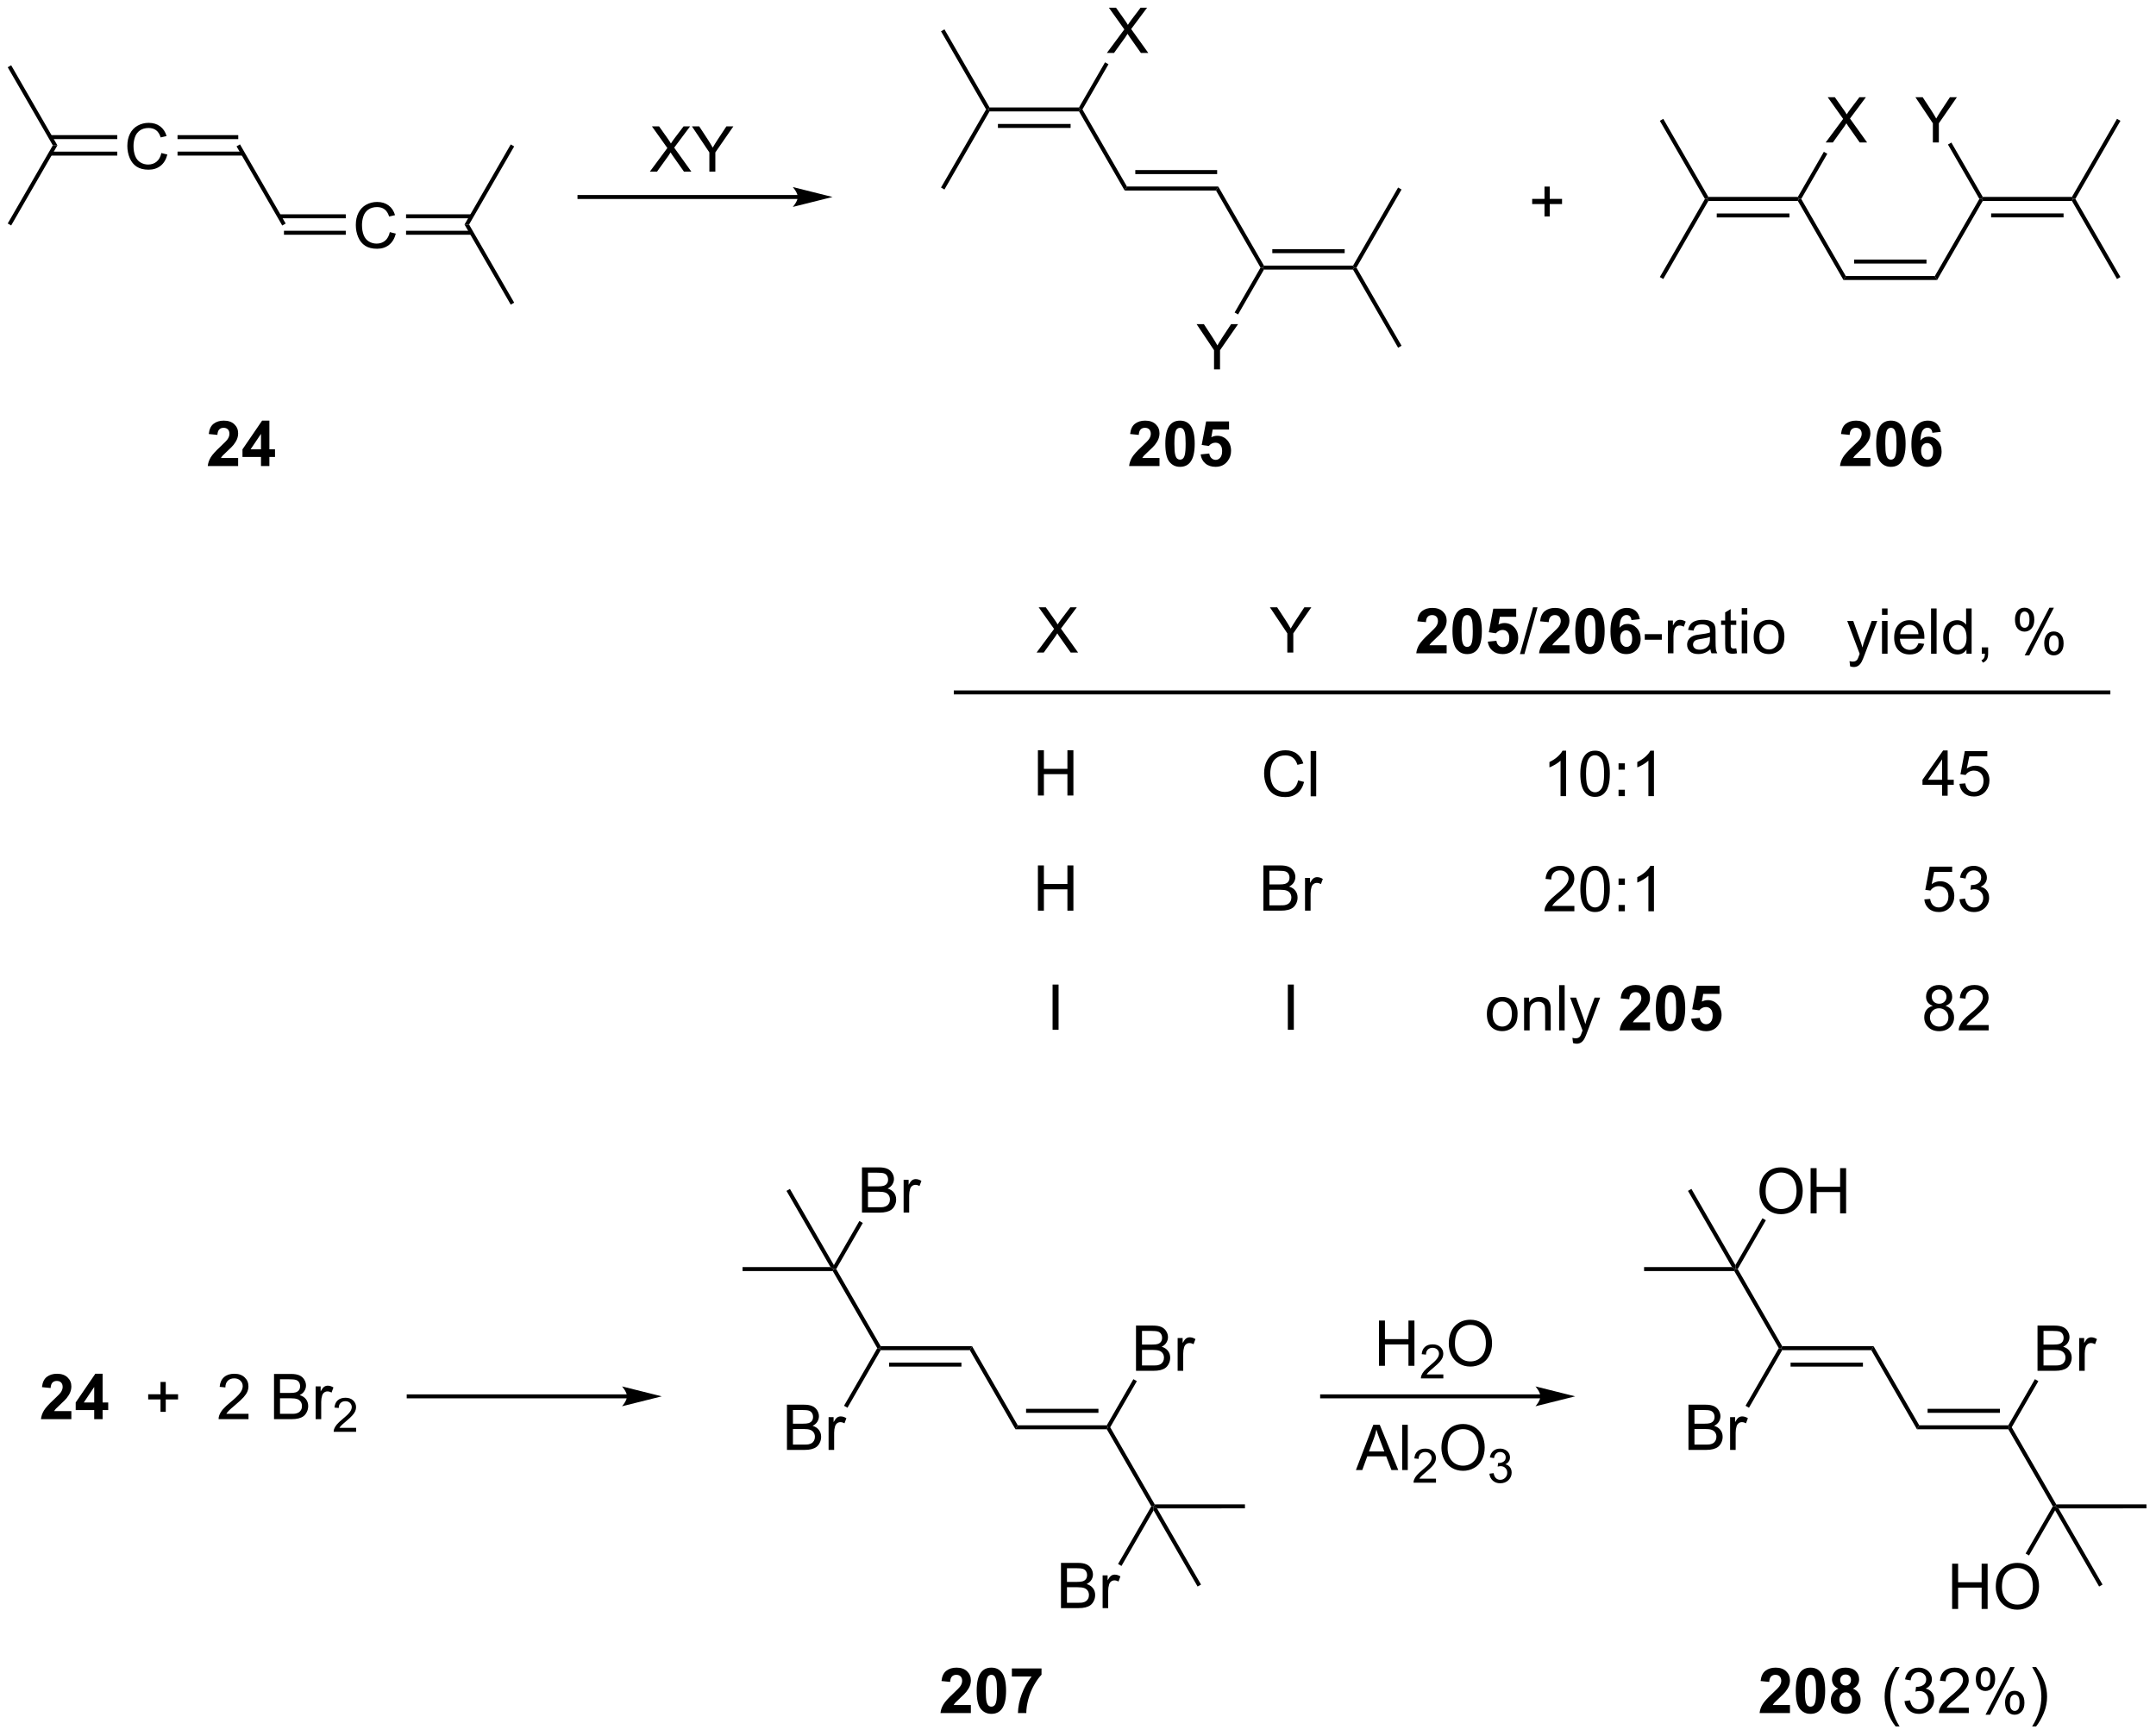 <?xml version="1.0" encoding="UTF-8"?>
<!DOCTYPE svg PUBLIC '-//W3C//DTD SVG 1.0//EN'
          'http://www.w3.org/TR/2001/REC-SVG-20010904/DTD/svg10.dtd'>
<svg stroke-dasharray="none" shape-rendering="auto" xmlns="http://www.w3.org/2000/svg" font-family="'Dialog'" text-rendering="auto" width="744" fill-opacity="1" color-interpolation="auto" color-rendering="auto" preserveAspectRatio="xMidYMid meet" font-size="12px" viewBox="0 0 744 599" fill="black" xmlns:xlink="http://www.w3.org/1999/xlink" stroke="black" image-rendering="auto" stroke-miterlimit="10" stroke-linecap="square" stroke-linejoin="miter" font-style="normal" stroke-width="1" height="599" stroke-dashoffset="0" font-weight="normal" stroke-opacity="1"
><!--Generated by the Batik Graphics2D SVG Generator--><defs id="genericDefs"
  /><g
  ><defs id="defs1"
    ><clipPath clipPathUnits="userSpaceOnUse" id="clipPath1"
      ><path d="M0.646 1.572 L279.404 1.572 L279.404 225.972 L0.646 225.972 L0.646 1.572 Z"
      /></clipPath
      ><clipPath clipPathUnits="userSpaceOnUse" id="clipPath2"
      ><path d="M-1.347 1.093 L-1.347 219.253 L269.66 219.253 L269.66 1.093 Z"
      /></clipPath
    ></defs
    ><g transform="scale(2.667,2.667) translate(-0.646,-1.572) matrix(1.029,0,0,1.029,2.031,0.448)"
    ><path d="M18.944 20.335 L19.697 20.524 Q19.462 21.453 18.846 21.942 Q18.23 22.429 17.342 22.429 Q16.421 22.429 15.844 22.053 Q15.269 21.678 14.966 20.969 Q14.666 20.258 14.666 19.442 Q14.666 18.552 15.005 17.892 Q15.347 17.23 15.973 16.886 Q16.599 16.541 17.352 16.541 Q18.206 16.541 18.789 16.976 Q19.371 17.411 19.601 18.2 L18.858 18.373 Q18.662 17.752 18.284 17.47 Q17.909 17.186 17.337 17.186 Q16.682 17.186 16.24 17.501 Q15.8 17.814 15.621 18.345 Q15.443 18.876 15.443 19.437 Q15.443 20.164 15.655 20.705 Q15.867 21.246 16.312 21.515 Q16.76 21.782 17.28 21.782 Q17.911 21.782 18.349 21.417 Q18.789 21.052 18.944 20.335 Z" stroke="none" clip-path="url(#clipPath2)"
    /></g
    ><g transform="matrix(2.743,0,0,2.743,3.695,-2.998)"
    ><path d="M4.988 20.669 L13.403 20.669 L13.403 20.169 L4.988 20.169 ZM4.988 18.592 L13.403 18.592 L13.403 18.092 L4.988 18.092 Z" stroke="none" clip-path="url(#clipPath2)"
    /></g
    ><g transform="matrix(2.743,0,0,2.743,3.695,-2.998)"
    ><path d="M20.987 20.665 L29.225 20.665 L29.225 20.165 L20.987 20.165 ZM20.987 18.595 L28.627 18.595 L28.627 18.095 L20.987 18.095 Z" stroke="none" clip-path="url(#clipPath2)"
    /></g
    ><g transform="matrix(2.743,0,0,2.743,3.695,-2.998)"
    ><path d="M28.411 19.505 L28.844 19.255 L34.594 29.215 L34.161 29.465 Z" stroke="none" clip-path="url(#clipPath2)"
    /></g
    ><g transform="matrix(2.743,0,0,2.743,3.695,-2.998)"
    ><path d="M47.694 30.294 L48.447 30.483 Q48.212 31.412 47.596 31.901 Q46.98 32.388 46.092 32.388 Q45.171 32.388 44.594 32.013 Q44.019 31.638 43.716 30.928 Q43.416 30.217 43.416 29.402 Q43.416 28.511 43.755 27.852 Q44.097 27.189 44.723 26.845 Q45.349 26.501 46.102 26.501 Q46.956 26.501 47.539 26.935 Q48.121 27.37 48.351 28.159 L47.608 28.333 Q47.412 27.712 47.034 27.43 Q46.659 27.145 46.087 27.145 Q45.432 27.145 44.99 27.461 Q44.55 27.774 44.371 28.304 Q44.193 28.835 44.193 29.396 Q44.193 30.124 44.405 30.665 Q44.617 31.205 45.062 31.474 Q45.51 31.741 46.03 31.741 Q46.661 31.741 47.099 31.376 Q47.539 31.011 47.694 30.294 Z" stroke="none" clip-path="url(#clipPath2)"
    /></g
    ><g transform="matrix(2.743,0,0,2.743,3.695,-2.998)"
    ><path d="M34.377 30.625 L42.153 30.625 L42.153 30.125 L34.377 30.125 ZM33.78 28.555 L42.153 28.555 L42.153 28.055 L33.78 28.055 Z" stroke="none" clip-path="url(#clipPath2)"
    /></g
    ><g transform="matrix(2.743,0,0,2.743,3.695,-2.998)"
    ><path d="M49.737 30.625 L57.975 30.625 L57.975 30.125 L49.737 30.125 ZM49.737 28.555 L57.975 28.555 L57.975 28.055 L49.737 28.055 Z" stroke="none" clip-path="url(#clipPath2)"
    /></g
    ><g transform="matrix(2.743,0,0,2.743,3.695,-2.998)"
    ><path d="M99.016 25.625 L71.554 25.625 L71.304 25.625 L71.304 26.125 L71.554 26.125 L99.016 26.125 L99.266 26.125 L99.266 25.625 L99.016 25.625 ZM103.391 25.875 L98.391 24.625 C98.391 24.625 99.016 25.328 99.016 25.875 C99.016 26.422 98.391 27.125 98.391 27.125 Z" stroke="none" clip-path="url(#clipPath2)"
    /></g
    ><g transform="matrix(2.743,0,0,2.743,3.695,-2.998)"
    ><path d="M28.611 58.71 L28.611 59.724 L24.789 59.724 Q24.851 59.15 25.161 58.635 Q25.472 58.12 26.388 57.271 Q27.125 56.583 27.291 56.34 Q27.516 56.001 27.516 55.672 Q27.516 55.307 27.32 55.11 Q27.125 54.914 26.779 54.914 Q26.437 54.914 26.235 55.121 Q26.033 55.325 26.002 55.804 L24.916 55.695 Q25.014 54.795 25.526 54.404 Q26.039 54.01 26.807 54.01 Q27.648 54.01 28.13 54.466 Q28.611 54.919 28.611 55.594 Q28.611 55.977 28.474 56.327 Q28.337 56.673 28.037 57.054 Q27.84 57.305 27.322 57.778 Q26.807 58.252 26.668 58.407 Q26.53 58.562 26.445 58.71 L28.611 58.71 ZM31.487 59.724 L31.487 58.578 L29.158 58.578 L29.158 57.623 L31.627 54.01 L32.543 54.01 L32.543 57.62 L33.25 57.62 L33.25 58.578 L32.543 58.578 L32.543 59.724 L31.487 59.724 ZM31.487 57.62 L31.487 55.674 L30.18 57.62 L31.487 57.62 Z" stroke="none" clip-path="url(#clipPath2)"
    /></g
    ><g transform="matrix(2.743,0,0,2.743,3.695,-2.998)"
    ><path d="M144.524 58.71 L144.524 59.724 L140.702 59.724 Q140.764 59.15 141.074 58.635 Q141.385 58.12 142.301 57.271 Q143.038 56.583 143.204 56.34 Q143.429 56.001 143.429 55.672 Q143.429 55.307 143.232 55.11 Q143.038 54.914 142.692 54.914 Q142.35 54.914 142.148 55.121 Q141.946 55.325 141.915 55.804 L140.828 55.695 Q140.927 54.795 141.439 54.404 Q141.951 54.01 142.72 54.01 Q143.561 54.01 144.042 54.466 Q144.524 54.919 144.524 55.594 Q144.524 55.977 144.387 56.327 Q144.25 56.673 143.949 57.054 Q143.753 57.305 143.235 57.778 Q142.72 58.252 142.58 58.407 Q142.443 58.562 142.358 58.71 L144.524 58.71 ZM147.105 54.01 Q147.933 54.01 148.399 54.6 Q148.953 55.299 148.953 56.917 Q148.953 58.532 148.394 59.238 Q147.933 59.823 147.105 59.823 Q146.274 59.823 145.765 59.184 Q145.257 58.544 145.257 56.906 Q145.257 55.299 145.816 54.593 Q146.28 54.01 147.105 54.01 ZM147.105 54.914 Q146.909 54.914 146.753 55.04 Q146.598 55.167 146.513 55.493 Q146.399 55.915 146.399 56.917 Q146.399 57.918 146.5 58.293 Q146.601 58.669 146.753 58.793 Q146.909 58.917 147.105 58.917 Q147.304 58.917 147.46 58.79 Q147.615 58.663 147.7 58.337 Q147.812 57.918 147.812 56.917 Q147.812 55.915 147.711 55.542 Q147.61 55.167 147.457 55.04 Q147.304 54.914 147.105 54.914 ZM149.7 58.26 L150.786 58.148 Q150.833 58.516 151.061 58.733 Q151.291 58.948 151.589 58.948 Q151.93 58.948 152.166 58.671 Q152.404 58.392 152.404 57.833 Q152.404 57.31 152.168 57.049 Q151.935 56.785 151.558 56.785 Q151.089 56.785 150.717 57.201 L149.832 57.072 L150.391 54.111 L153.273 54.111 L153.273 55.131 L151.216 55.131 L151.045 56.099 Q151.41 55.915 151.791 55.915 Q152.518 55.915 153.022 56.443 Q153.527 56.971 153.527 57.815 Q153.527 58.516 153.118 59.067 Q152.564 59.823 151.578 59.823 Q150.789 59.823 150.292 59.398 Q149.795 58.974 149.7 58.26 Z" stroke="none" clip-path="url(#clipPath2)"
    /></g
    ><g transform="matrix(2.743,0,0,2.743,3.695,-2.998)"
    ><path d="M80.41 22.68 L82.609 19.714 L80.668 16.989 L81.566 16.989 L82.599 18.448 Q82.92 18.901 83.057 19.147 Q83.246 18.837 83.507 18.497 L84.651 16.989 L85.472 16.989 L83.471 19.67 L85.627 22.68 L84.695 22.68 L83.261 20.648 Q83.142 20.475 83.013 20.268 Q82.824 20.578 82.741 20.695 L81.313 22.68 L80.41 22.68 ZM87.894 22.68 L87.894 20.268 L85.699 16.989 L86.615 16.989 L87.739 18.704 Q88.049 19.186 88.316 19.667 Q88.572 19.22 88.937 18.66 L90.039 16.989 L90.916 16.989 L88.647 20.268 L88.647 22.68 L87.894 22.68 Z" stroke="none" clip-path="url(#clipPath2)"
    /></g
    ><g transform="matrix(2.743,0,0,2.743,3.695,-2.998)"
    ><path d="M192.959 28.326 L192.959 26.766 L191.409 26.766 L191.409 26.113 L192.959 26.113 L192.959 24.566 L193.619 24.566 L193.619 26.113 L195.166 26.113 L195.166 26.766 L193.619 26.766 L193.619 28.326 L192.959 28.326 Z" stroke="none" clip-path="url(#clipPath2)"
    /></g
    ><g transform="matrix(2.743,0,0,2.743,3.695,-2.998)"
    ><path d="M5.876 19.38 L5.298 19.38 L-0.375 9.554 L0.058 9.304 Z" stroke="none" clip-path="url(#clipPath2)"
    /></g
    ><g transform="matrix(2.743,0,0,2.743,3.695,-2.998)"
    ><path d="M5.298 19.38 L5.876 19.38 L0.058 29.457 L-0.375 29.207 Z" stroke="none" clip-path="url(#clipPath2)"
    /></g
    ><g transform="matrix(2.743,0,0,2.743,3.695,-2.998)"
    ><path d="M57.089 29.34 L57.666 29.34 L63.339 39.166 L62.906 39.416 Z" stroke="none" clip-path="url(#clipPath2)"
    /></g
    ><g transform="matrix(2.743,0,0,2.743,3.695,-2.998)"
    ><path d="M57.666 29.34 L57.089 29.34 L62.906 19.263 L63.339 19.513 Z" stroke="none" clip-path="url(#clipPath2)"
    /></g
    ><g transform="matrix(2.743,0,0,2.743,3.695,-2.998)"
    ><path d="M123.143 15.108 L122.999 14.858 L123.143 14.608 L134.395 14.608 L134.539 14.858 L134.395 15.108 ZM124.198 17.185 L133.34 17.185 L133.34 16.685 L124.198 16.685 Z" stroke="none" clip-path="url(#clipPath2)"
    /></g
    ><g transform="matrix(2.743,0,0,2.743,3.695,-2.998)"
    ><path d="M123.143 14.608 L122.999 14.858 L122.71 14.858 L117.037 5.031 L117.47 4.781 Z" stroke="none" clip-path="url(#clipPath2)"
    /></g
    ><g transform="matrix(2.743,0,0,2.743,3.695,-2.998)"
    ><path d="M122.71 14.858 L122.999 14.858 L123.143 15.108 L117.47 24.935 L117.037 24.685 Z" stroke="none" clip-path="url(#clipPath2)"
    /></g
    ><g transform="matrix(2.743,0,0,2.743,3.695,-2.998)"
    ><path d="M233.957 58.71 L233.957 59.724 L230.134 59.724 Q230.196 59.15 230.507 58.635 Q230.817 58.12 231.734 57.271 Q232.471 56.583 232.637 56.34 Q232.862 56.001 232.862 55.672 Q232.862 55.307 232.665 55.11 Q232.471 54.914 232.124 54.914 Q231.783 54.914 231.581 55.121 Q231.379 55.325 231.348 55.804 L230.261 55.695 Q230.359 54.795 230.872 54.404 Q231.384 54.01 232.153 54.01 Q232.994 54.01 233.475 54.466 Q233.957 54.919 233.957 55.594 Q233.957 55.977 233.819 56.327 Q233.682 56.673 233.382 57.054 Q233.185 57.305 232.668 57.778 Q232.153 58.252 232.013 58.407 Q231.876 58.562 231.791 58.71 L233.957 58.71 ZM236.538 54.01 Q237.366 54.01 237.832 54.6 Q238.386 55.299 238.386 56.917 Q238.386 58.532 237.827 59.238 Q237.366 59.823 236.538 59.823 Q235.707 59.823 235.197 59.184 Q234.69 58.544 234.69 56.906 Q234.69 55.299 235.249 54.593 Q235.713 54.01 236.538 54.01 ZM236.538 54.914 Q236.341 54.914 236.186 55.04 Q236.031 55.167 235.945 55.493 Q235.832 55.915 235.832 56.917 Q235.832 57.918 235.932 58.293 Q236.033 58.669 236.186 58.793 Q236.341 58.917 236.538 58.917 Q236.737 58.917 236.893 58.79 Q237.048 58.663 237.133 58.337 Q237.244 57.918 237.244 56.917 Q237.244 55.915 237.144 55.542 Q237.043 55.167 236.89 55.04 Q236.737 54.914 236.538 54.914 ZM242.812 55.426 L241.756 55.542 Q241.718 55.216 241.555 55.061 Q241.392 54.906 241.13 54.906 Q240.786 54.906 240.545 55.216 Q240.307 55.527 240.245 56.51 Q240.654 56.029 241.26 56.029 Q241.943 56.029 242.429 56.549 Q242.916 57.069 242.916 57.892 Q242.916 58.764 242.404 59.295 Q241.891 59.823 241.089 59.823 Q240.227 59.823 239.671 59.153 Q239.117 58.482 239.117 56.956 Q239.117 55.392 239.694 54.701 Q240.274 54.01 241.197 54.01 Q241.845 54.01 242.269 54.373 Q242.696 54.735 242.812 55.426 ZM240.338 57.807 Q240.338 58.337 240.582 58.627 Q240.827 58.917 241.143 58.917 Q241.446 58.917 241.648 58.682 Q241.85 58.444 241.85 57.903 Q241.85 57.349 241.632 57.09 Q241.415 56.831 241.089 56.831 Q240.773 56.831 240.556 57.08 Q240.338 57.325 240.338 57.807 Z" stroke="none" clip-path="url(#clipPath2)"
    /></g
    ><g transform="matrix(2.743,0,0,2.743,3.695,-2.998)"
    ><path d="M134.395 15.108 L134.539 14.858 L134.828 14.858 L140.429 24.56 L140.14 25.06 Z" stroke="none" clip-path="url(#clipPath2)"
    /></g
    ><g transform="matrix(2.743,0,0,2.743,3.695,-2.998)"
    ><path d="M140.14 25.06 L140.429 24.56 L151.92 24.56 L151.632 25.06 ZM141.479 22.991 L151.776 22.991 L151.776 22.491 L141.479 22.491 Z" stroke="none" clip-path="url(#clipPath2)"
    /></g
    ><g transform="matrix(2.743,0,0,2.743,3.695,-2.998)"
    ><path d="M151.632 25.06 L151.92 24.56 L157.666 34.511 L157.522 34.761 L157.233 34.761 Z" stroke="none" clip-path="url(#clipPath2)"
    /></g
    ><g transform="matrix(2.743,0,0,2.743,3.695,-2.998)"
    ><path d="M157.666 35.011 L157.522 34.761 L157.666 34.511 L168.869 34.511 L169.013 34.761 L168.869 35.011 ZM158.716 32.943 L167.819 32.943 L167.819 32.443 L158.716 32.443 Z" stroke="none" clip-path="url(#clipPath2)"
    /></g
    ><g transform="matrix(2.743,0,0,2.743,3.695,-2.998)"
    ><path d="M168.869 35.011 L169.013 34.761 L169.302 34.761 L174.975 44.588 L174.542 44.838 Z" stroke="none" clip-path="url(#clipPath2)"
    /></g
    ><g transform="matrix(2.743,0,0,2.743,3.695,-2.998)"
    ><path d="M169.302 34.761 L169.013 34.761 L168.869 34.511 L174.542 24.685 L174.975 24.935 Z" stroke="none" clip-path="url(#clipPath2)"
    /></g
    ><g transform="matrix(2.743,0,0,2.743,3.695,-2.998)"
    ><path d="M137.899 7.756 L140.098 4.79 L138.157 2.065 L139.055 2.065 L140.088 3.525 Q140.409 3.978 140.546 4.224 Q140.735 3.913 140.996 3.574 L142.14 2.065 L142.96 2.065 L140.96 4.746 L143.116 7.756 L142.184 7.756 L140.75 5.725 Q140.631 5.551 140.502 5.344 Q140.313 5.655 140.23 5.771 L138.802 7.756 L137.899 7.756 Z" stroke="none" clip-path="url(#clipPath2)"
    /></g
    ><g transform="matrix(2.743,0,0,2.743,3.695,-2.998)"
    ><path d="M134.828 14.858 L134.539 14.858 L134.395 14.608 L137.673 8.929 L138.106 9.179 Z" stroke="none" clip-path="url(#clipPath2)"
    /></g
    ><g transform="matrix(2.743,0,0,2.743,3.695,-2.998)"
    ><path d="M151.385 47.563 L151.385 45.151 L149.191 41.873 L150.107 41.873 L151.23 43.588 Q151.541 44.07 151.807 44.551 Q152.063 44.103 152.428 43.544 L153.531 41.873 L154.408 41.873 L152.138 45.151 L152.138 47.563 L151.385 47.563 Z" stroke="none" clip-path="url(#clipPath2)"
    /></g
    ><g transform="matrix(2.743,0,0,2.743,3.695,-2.998)"
    ><path d="M157.233 34.761 L157.522 34.761 L157.666 35.011 L154.408 40.654 L153.975 40.404 Z" stroke="none" clip-path="url(#clipPath2)"
    /></g
    ><g transform="matrix(2.743,0,0,2.743,3.695,-2.998)"
    ><path d="M213.575 26.369 L213.431 26.119 L213.575 25.869 L224.827 25.869 L224.971 26.119 L224.827 26.369 ZM214.63 28.446 L223.772 28.446 L223.772 27.946 L214.63 27.946 Z" stroke="none" clip-path="url(#clipPath2)"
    /></g
    ><g transform="matrix(2.743,0,0,2.743,3.695,-2.998)"
    ><path d="M213.575 25.869 L213.431 26.119 L213.142 26.119 L207.469 16.292 L207.902 16.042 Z" stroke="none" clip-path="url(#clipPath2)"
    /></g
    ><g transform="matrix(2.743,0,0,2.743,3.695,-2.998)"
    ><path d="M213.142 26.119 L213.431 26.119 L213.575 26.369 L207.902 36.196 L207.469 35.946 Z" stroke="none" clip-path="url(#clipPath2)"
    /></g
    ><g transform="matrix(2.743,0,0,2.743,3.695,-2.998)"
    ><path d="M224.827 26.369 L224.971 26.119 L225.26 26.119 L230.861 35.821 L230.572 36.321 Z" stroke="none" clip-path="url(#clipPath2)"
    /></g
    ><g transform="matrix(2.743,0,0,2.743,3.695,-2.998)"
    ><path d="M230.572 36.321 L230.861 35.821 L242.064 35.821 L242.352 36.321 ZM231.911 34.252 L241.014 34.252 L241.014 33.752 L231.911 33.752 Z" stroke="none" clip-path="url(#clipPath2)"
    /></g
    ><g transform="matrix(2.743,0,0,2.743,3.695,-2.998)"
    ><path d="M228.331 19.017 L230.53 16.051 L228.589 13.326 L229.487 13.326 L230.52 14.786 Q230.841 15.239 230.978 15.484 Q231.167 15.174 231.428 14.835 L232.572 13.326 L233.392 13.326 L231.392 16.007 L233.548 19.017 L232.616 19.017 L231.182 16.985 Q231.063 16.812 230.934 16.605 Q230.745 16.915 230.662 17.032 L229.234 19.017 L228.331 19.017 Z" stroke="none" clip-path="url(#clipPath2)"
    /></g
    ><g transform="matrix(2.743,0,0,2.743,3.695,-2.998)"
    ><path d="M225.26 26.119 L224.971 26.119 L224.827 25.869 L228.105 20.19 L228.538 20.44 Z" stroke="none" clip-path="url(#clipPath2)"
    /></g
    ><g transform="matrix(2.743,0,0,2.743,3.695,-2.998)"
    ><path d="M242.352 36.321 L242.064 35.821 L247.665 26.119 L247.954 26.119 L248.098 26.369 Z" stroke="none" clip-path="url(#clipPath2)"
    /></g
    ><g transform="matrix(2.743,0,0,2.743,3.695,-2.998)"
    ><path d="M248.098 26.369 L247.954 26.119 L248.098 25.869 L259.309 25.869 L259.454 26.119 L259.309 26.369 ZM249.149 28.439 L258.259 28.439 L258.259 27.939 L249.149 27.939 Z" stroke="none" clip-path="url(#clipPath2)"
    /></g
    ><g transform="matrix(2.743,0,0,2.743,3.695,-2.998)"
    ><path d="M259.742 26.119 L259.454 26.119 L259.309 25.869 L264.983 16.042 L265.416 16.292 Z" stroke="none" clip-path="url(#clipPath2)"
    /></g
    ><g transform="matrix(2.743,0,0,2.743,3.695,-2.998)"
    ><path d="M259.309 26.369 L259.454 26.119 L259.742 26.119 L265.416 35.946 L264.983 36.196 Z" stroke="none" clip-path="url(#clipPath2)"
    /></g
    ><g transform="matrix(2.743,0,0,2.743,3.695,-2.998)"
    ><path d="M241.817 19.017 L241.817 16.605 L239.623 13.326 L240.539 13.326 L241.662 15.042 Q241.972 15.523 242.239 16.005 Q242.495 15.557 242.86 14.998 L243.963 13.326 L244.84 13.326 L242.57 16.605 L242.57 19.017 L241.817 19.017 Z" stroke="none" clip-path="url(#clipPath2)"
    /></g
    ><g transform="matrix(2.743,0,0,2.743,3.695,-2.998)"
    ><path d="M248.098 25.869 L247.954 26.119 L247.665 26.119 L243.714 19.276 L244.147 19.026 Z" stroke="none" clip-path="url(#clipPath2)"
    /></g
    ><g transform="matrix(2.743,0,0,2.743,3.695,-2.998)"
    ><path d="M129.062 83.184 L131.262 80.218 L129.321 77.493 L130.219 77.493 L131.252 78.953 Q131.573 79.406 131.71 79.651 Q131.899 79.341 132.16 79.002 L133.304 77.493 L134.124 77.493 L132.124 80.174 L134.28 83.184 L133.348 83.184 L131.914 81.153 Q131.795 80.979 131.666 80.772 Q131.477 81.083 131.394 81.199 L129.965 83.184 L129.062 83.184 Z" stroke="none" clip-path="url(#clipPath2)"
    /></g
    ><g transform="matrix(2.743,0,0,2.743,3.695,-2.998)"
    ><path d="M160.604 83.184 L160.604 80.772 L158.41 77.493 L159.326 77.493 L160.449 79.209 Q160.759 79.69 161.026 80.172 Q161.282 79.724 161.647 79.165 L162.749 77.493 L163.627 77.493 L161.357 80.772 L161.357 83.184 L160.604 83.184 Z" stroke="none" clip-path="url(#clipPath2)"
    /></g
    ><g transform="matrix(2.743,0,0,2.743,3.695,-2.998)"
    ><path d="M129.228 101.17 L129.228 95.48 L129.981 95.48 L129.981 97.817 L132.939 97.817 L132.939 95.48 L133.692 95.48 L133.692 101.17 L132.939 101.17 L132.939 98.487 L129.981 98.487 L129.981 101.17 L129.228 101.17 Z" stroke="none" clip-path="url(#clipPath2)"
    /></g
    ><g transform="matrix(2.743,0,0,2.743,3.695,-2.998)"
    ><path d="M129.228 115.659 L129.228 109.969 L129.981 109.969 L129.981 112.306 L132.939 112.306 L132.939 109.969 L133.692 109.969 L133.692 115.659 L132.939 115.659 L132.939 112.976 L129.981 112.976 L129.981 115.659 L129.228 115.659 Z" stroke="none" clip-path="url(#clipPath2)"
    /></g
    ><g transform="matrix(2.743,0,0,2.743,3.695,-2.998)"
    ><path d="M131.073 130.648 L131.073 124.957 L131.826 124.957 L131.826 130.648 L131.073 130.648 Z" stroke="none" clip-path="url(#clipPath2)"
    /></g
    ><g transform="matrix(2.743,0,0,2.743,3.695,-2.998)"
    ><path d="M161.962 99.275 L162.715 99.464 Q162.48 100.393 161.864 100.882 Q161.248 101.369 160.36 101.369 Q159.439 101.369 158.862 100.993 Q158.287 100.618 157.985 99.909 Q157.684 99.198 157.684 98.382 Q157.684 97.492 158.024 96.832 Q158.365 96.17 158.991 95.826 Q159.618 95.481 160.371 95.481 Q161.225 95.481 161.807 95.916 Q162.389 96.351 162.62 97.14 L161.877 97.314 Q161.68 96.692 161.302 96.41 Q160.927 96.126 160.355 96.126 Q159.7 96.126 159.258 96.441 Q158.818 96.754 158.639 97.285 Q158.461 97.816 158.461 98.377 Q158.461 99.104 158.673 99.645 Q158.885 100.186 159.33 100.455 Q159.778 100.722 160.298 100.722 Q160.93 100.722 161.367 100.357 Q161.807 99.992 161.962 99.275 ZM163.54 101.27 L163.54 95.58 L164.238 95.58 L164.238 101.27 L163.54 101.27 Z" stroke="none" clip-path="url(#clipPath2)"
    /></g
    ><g transform="matrix(2.743,0,0,2.743,3.695,-2.998)"
    ><path d="M195.676 101.245 L194.977 101.245 L194.977 96.792 Q194.724 97.032 194.315 97.273 Q193.906 97.514 193.58 97.635 L193.58 96.96 Q194.165 96.683 194.602 96.292 Q195.042 95.899 195.226 95.531 L195.676 95.531 L195.676 101.245 ZM197.466 98.438 Q197.466 97.428 197.673 96.815 Q197.88 96.199 198.288 95.865 Q198.7 95.531 199.321 95.531 Q199.779 95.531 200.123 95.715 Q200.47 95.899 200.695 96.248 Q200.92 96.595 201.047 97.094 Q201.177 97.591 201.177 98.438 Q201.177 99.439 200.97 100.055 Q200.765 100.671 200.354 101.007 Q199.945 101.344 199.321 101.344 Q198.498 101.344 198.027 100.751 Q197.466 100.042 197.466 98.438 ZM198.182 98.438 Q198.182 99.84 198.511 100.303 Q198.84 100.767 199.321 100.767 Q199.802 100.767 200.129 100.301 Q200.457 99.835 200.457 98.438 Q200.457 97.032 200.129 96.572 Q199.802 96.108 199.313 96.108 Q198.832 96.108 198.545 96.517 Q198.182 97.037 198.182 98.438 ZM202.275 97.917 L202.275 97.123 L203.07 97.123 L203.07 97.917 L202.275 97.917 ZM202.275 101.245 L202.275 100.448 L203.07 100.448 L203.07 101.245 L202.275 101.245 ZM206.728 101.245 L206.029 101.245 L206.029 96.792 Q205.775 97.032 205.366 97.273 Q204.958 97.514 204.631 97.635 L204.631 96.96 Q205.216 96.683 205.654 96.292 Q206.094 95.899 206.277 95.531 L206.728 95.531 L206.728 101.245 Z" stroke="none" clip-path="url(#clipPath2)"
    /></g
    ><g transform="matrix(2.743,0,0,2.743,3.695,-2.998)"
    ><path d="M242.979 101.195 L242.979 99.832 L240.51 99.832 L240.51 99.192 L243.108 95.505 L243.678 95.505 L243.678 99.192 L244.446 99.192 L244.446 99.832 L243.678 99.832 L243.678 101.195 L242.979 101.195 ZM242.979 99.192 L242.979 96.625 L241.199 99.192 L242.979 99.192 ZM245.162 99.705 L245.894 99.643 Q245.977 100.178 246.272 100.448 Q246.57 100.717 246.989 100.717 Q247.494 100.717 247.843 100.336 Q248.192 99.956 248.192 99.327 Q248.192 98.729 247.856 98.385 Q247.522 98.038 246.979 98.038 Q246.64 98.038 246.368 98.193 Q246.096 98.346 245.941 98.589 L245.286 98.504 L245.837 95.582 L248.666 95.582 L248.666 96.25 L246.396 96.25 L246.088 97.779 Q246.601 97.422 247.165 97.422 Q247.91 97.422 248.423 97.94 Q248.935 98.455 248.935 99.265 Q248.935 100.039 248.485 100.6 Q247.936 101.294 246.989 101.294 Q246.213 101.294 245.721 100.859 Q245.232 100.422 245.162 99.705 Z" stroke="none" clip-path="url(#clipPath2)"
    /></g
    ><g transform="matrix(2.743,0,0,2.743,3.695,-2.998)"
    ><path d="M157.596 115.659 L157.596 109.969 L159.731 109.969 Q160.383 109.969 160.776 110.142 Q161.172 110.313 161.395 110.673 Q161.617 111.032 161.617 111.423 Q161.617 111.788 161.418 112.112 Q161.221 112.432 160.823 112.632 Q161.338 112.782 161.615 113.147 Q161.894 113.512 161.894 114.008 Q161.894 114.409 161.723 114.754 Q161.555 115.095 161.307 115.282 Q161.058 115.468 160.683 115.564 Q160.31 115.659 159.767 115.659 L157.596 115.659 ZM158.349 112.36 L159.581 112.36 Q160.08 112.36 160.297 112.293 Q160.585 112.207 160.73 112.011 Q160.877 111.811 160.877 111.514 Q160.877 111.229 160.74 111.014 Q160.605 110.799 160.352 110.719 Q160.101 110.639 159.487 110.639 L158.349 110.639 L158.349 112.36 ZM158.349 114.987 L159.767 114.987 Q160.132 114.987 160.279 114.961 Q160.538 114.914 160.711 114.805 Q160.887 114.697 160.999 114.49 Q161.113 114.28 161.113 114.008 Q161.113 113.69 160.95 113.457 Q160.786 113.222 160.497 113.126 Q160.209 113.03 159.666 113.03 L158.349 113.03 L158.349 114.987 ZM162.833 115.659 L162.833 111.537 L163.462 111.537 L163.462 112.161 Q163.703 111.723 163.905 111.584 Q164.109 111.444 164.355 111.444 Q164.707 111.444 165.072 111.669 L164.831 112.316 Q164.575 112.166 164.319 112.166 Q164.091 112.166 163.907 112.303 Q163.726 112.44 163.649 112.686 Q163.532 113.059 163.532 113.501 L163.532 115.659 L162.833 115.659 Z" stroke="none" clip-path="url(#clipPath2)"
    /></g
    ><g transform="matrix(2.743,0,0,2.743,3.695,-2.998)"
    ><path d="M196.717 115.062 L196.717 115.734 L192.955 115.734 Q192.947 115.481 193.037 115.248 Q193.18 114.865 193.495 114.492 Q193.814 114.12 194.412 113.63 Q195.338 112.87 195.664 112.425 Q195.99 111.98 195.99 111.584 Q195.99 111.169 195.693 110.885 Q195.398 110.597 194.919 110.597 Q194.414 110.597 194.111 110.9 Q193.809 111.203 193.806 111.739 L193.087 111.666 Q193.162 110.862 193.643 110.442 Q194.124 110.02 194.934 110.02 Q195.755 110.02 196.231 110.476 Q196.71 110.929 196.71 111.599 Q196.71 111.941 196.57 112.272 Q196.43 112.601 196.104 112.966 Q195.78 113.33 195.028 113.967 Q194.399 114.495 194.22 114.684 Q194.042 114.873 193.925 115.062 L196.717 115.062 ZM197.467 112.927 Q197.467 111.917 197.674 111.304 Q197.881 110.688 198.29 110.354 Q198.701 110.02 199.322 110.02 Q199.78 110.02 200.124 110.204 Q200.471 110.388 200.696 110.737 Q200.921 111.084 201.048 111.584 Q201.178 112.08 201.178 112.927 Q201.178 113.928 200.971 114.544 Q200.766 115.16 200.355 115.496 Q199.946 115.833 199.322 115.833 Q198.499 115.833 198.028 115.24 Q197.467 114.531 197.467 112.927 ZM198.183 112.927 Q198.183 114.329 198.512 114.793 Q198.841 115.256 199.322 115.256 Q199.803 115.256 200.13 114.79 Q200.458 114.324 200.458 112.927 Q200.458 111.521 200.13 111.061 Q199.803 110.597 199.314 110.597 Q198.833 110.597 198.546 111.006 Q198.183 111.527 198.183 112.927 ZM202.276 112.406 L202.276 111.612 L203.071 111.612 L203.071 112.406 L202.276 112.406 ZM202.276 115.734 L202.276 114.937 L203.071 114.937 L203.071 115.734 L202.276 115.734 ZM206.729 115.734 L206.03 115.734 L206.03 111.281 Q205.776 111.521 205.367 111.762 Q204.958 112.003 204.632 112.124 L204.632 111.449 Q205.217 111.172 205.655 110.781 Q206.095 110.388 206.278 110.02 L206.729 110.02 L206.729 115.734 Z" stroke="none" clip-path="url(#clipPath2)"
    /></g
    ><g transform="matrix(2.743,0,0,2.743,3.695,-2.998)"
    ><path d="M240.741 114.244 L241.474 114.182 Q241.556 114.718 241.851 114.987 Q242.149 115.256 242.568 115.256 Q243.073 115.256 243.422 114.875 Q243.772 114.495 243.772 113.866 Q243.772 113.268 243.435 112.924 Q243.101 112.577 242.558 112.577 Q242.219 112.577 241.947 112.733 Q241.675 112.885 241.52 113.129 L240.865 113.043 L241.417 110.121 L244.245 110.121 L244.245 110.789 L241.976 110.789 L241.668 112.319 Q242.18 111.961 242.744 111.961 Q243.49 111.961 244.002 112.479 Q244.514 112.994 244.514 113.804 Q244.514 114.578 244.064 115.139 Q243.516 115.833 242.568 115.833 Q241.792 115.833 241.3 115.398 Q240.811 114.961 240.741 114.244 ZM245.165 114.231 L245.864 114.138 Q245.986 114.733 246.273 114.994 Q246.563 115.256 246.979 115.256 Q247.471 115.256 247.81 114.914 Q248.152 114.573 248.152 114.068 Q248.152 113.587 247.836 113.276 Q247.523 112.963 247.036 112.963 Q246.84 112.963 246.545 113.04 L246.622 112.427 Q246.692 112.435 246.733 112.435 Q247.181 112.435 247.538 112.202 Q247.895 111.969 247.895 111.483 Q247.895 111.1 247.634 110.849 Q247.375 110.595 246.964 110.595 Q246.555 110.595 246.283 110.851 Q246.012 111.107 245.934 111.62 L245.235 111.496 Q245.364 110.792 245.817 110.406 Q246.273 110.02 246.948 110.02 Q247.414 110.02 247.805 110.22 Q248.198 110.419 248.405 110.766 Q248.612 111.11 248.612 111.498 Q248.612 111.868 248.413 112.171 Q248.216 112.474 247.828 112.652 Q248.333 112.769 248.612 113.136 Q248.892 113.501 248.892 114.052 Q248.892 114.798 248.348 115.318 Q247.805 115.835 246.974 115.835 Q246.226 115.835 245.729 115.39 Q245.235 114.943 245.165 114.231 Z" stroke="none" clip-path="url(#clipPath2)"
    /></g
    ><g transform="matrix(2.743,0,0,2.743,3.695,-2.998)"
    ><path d="M160.669 130.648 L160.669 124.957 L161.423 124.957 L161.423 130.648 L160.669 130.648 Z" stroke="none" clip-path="url(#clipPath2)"
    /></g
    ><g transform="matrix(2.743,0,0,2.743,3.695,-2.998)"
    ><path d="M185.709 128.661 Q185.709 127.517 186.346 126.966 Q186.879 126.508 187.642 126.508 Q188.494 126.508 189.032 127.064 Q189.573 127.62 189.573 128.604 Q189.573 129.398 189.332 129.856 Q189.094 130.312 188.638 130.565 Q188.183 130.816 187.642 130.816 Q186.778 130.816 186.242 130.263 Q185.709 129.706 185.709 128.661 ZM186.429 128.661 Q186.429 129.453 186.773 129.849 Q187.119 130.242 187.642 130.242 Q188.162 130.242 188.507 129.846 Q188.853 129.45 188.853 128.637 Q188.853 127.874 188.507 127.481 Q188.16 127.085 187.642 127.085 Q187.119 127.085 186.773 127.478 Q186.429 127.869 186.429 128.661 ZM190.392 130.723 L190.392 126.601 L191.021 126.601 L191.021 127.186 Q191.474 126.508 192.333 126.508 Q192.705 126.508 193.016 126.642 Q193.329 126.774 193.484 126.992 Q193.64 127.209 193.702 127.509 Q193.741 127.703 193.741 128.187 L193.741 130.723 L193.042 130.723 L193.042 128.216 Q193.042 127.789 192.959 127.576 Q192.879 127.364 192.672 127.24 Q192.465 127.113 192.185 127.113 Q191.738 127.113 191.414 127.398 Q191.091 127.68 191.091 128.472 L191.091 130.723 L190.392 130.723 ZM194.798 130.723 L194.798 125.032 L195.496 125.032 L195.496 130.723 L194.798 130.723 ZM196.548 132.312 L196.471 131.655 Q196.698 131.717 196.869 131.717 Q197.102 131.717 197.242 131.639 Q197.382 131.562 197.472 131.422 Q197.537 131.319 197.685 130.902 Q197.705 130.845 197.747 130.731 L196.184 126.601 L196.937 126.601 L197.793 128.987 Q197.961 129.442 198.093 129.942 Q198.212 129.46 198.381 129.002 L199.261 126.601 L199.959 126.601 L198.391 130.793 Q198.14 131.474 198 131.73 Q197.814 132.074 197.573 132.235 Q197.333 132.398 196.999 132.398 Q196.797 132.398 196.548 132.312 Z" stroke="none" clip-path="url(#clipPath2)"
    /></g
    ><g transform="matrix(2.743,0,0,2.743,3.695,-2.998)"
    ><path d="M206.233 129.709 L206.233 130.723 L202.411 130.723 Q202.473 130.149 202.783 129.634 Q203.094 129.119 204.01 128.27 Q204.748 127.582 204.913 127.338 Q205.138 126.999 205.138 126.671 Q205.138 126.306 204.942 126.109 Q204.748 125.912 204.401 125.912 Q204.059 125.912 203.857 126.119 Q203.655 126.324 203.625 126.803 L202.538 126.694 Q202.636 125.793 203.148 125.403 Q203.661 125.009 204.429 125.009 Q205.27 125.009 205.752 125.465 Q206.233 125.918 206.233 126.593 Q206.233 126.976 206.096 127.325 Q205.959 127.672 205.659 128.053 Q205.462 128.304 204.944 128.777 Q204.429 129.251 204.29 129.406 Q204.152 129.561 204.067 129.709 L206.233 129.709 ZM208.815 125.009 Q209.643 125.009 210.108 125.599 Q210.662 126.298 210.662 127.915 Q210.662 129.53 210.103 130.237 Q209.643 130.822 208.815 130.822 Q207.984 130.822 207.474 130.182 Q206.967 129.543 206.967 127.905 Q206.967 126.298 207.526 125.591 Q207.989 125.009 208.815 125.009 ZM208.815 125.912 Q208.618 125.912 208.463 126.039 Q208.307 126.166 208.222 126.492 Q208.108 126.914 208.108 127.915 Q208.108 128.917 208.209 129.292 Q208.31 129.667 208.463 129.792 Q208.618 129.916 208.815 129.916 Q209.014 129.916 209.169 129.789 Q209.324 129.662 209.41 129.336 Q209.521 128.917 209.521 127.915 Q209.521 126.914 209.42 126.541 Q209.319 126.166 209.167 126.039 Q209.014 125.912 208.815 125.912 ZM211.409 129.258 L212.496 129.147 Q212.542 129.515 212.77 129.732 Q213 129.947 213.298 129.947 Q213.64 129.947 213.875 129.67 Q214.113 129.391 214.113 128.832 Q214.113 128.309 213.878 128.047 Q213.645 127.784 213.267 127.784 Q212.799 127.784 212.426 128.2 L211.541 128.071 L212.1 125.11 L214.983 125.11 L214.983 126.13 L212.925 126.13 L212.755 127.098 Q213.119 126.914 213.5 126.914 Q214.227 126.914 214.732 127.442 Q215.236 127.97 215.236 128.813 Q215.236 129.515 214.827 130.066 Q214.274 130.822 213.288 130.822 Q212.498 130.822 212.001 130.397 Q211.505 129.973 211.409 129.258 Z" stroke="none" clip-path="url(#clipPath2)"
    /></g
    ><g transform="matrix(2.743,0,0,2.743,3.695,-2.998)"
    ><path d="M241.815 127.636 Q241.381 127.478 241.171 127.183 Q240.961 126.888 240.961 126.477 Q240.961 125.856 241.406 125.434 Q241.854 125.009 242.597 125.009 Q243.342 125.009 243.795 125.441 Q244.25 125.874 244.25 126.495 Q244.25 126.891 244.041 127.186 Q243.834 127.478 243.412 127.636 Q243.935 127.807 244.209 128.187 Q244.483 128.568 244.483 129.095 Q244.483 129.825 243.966 130.325 Q243.451 130.822 242.607 130.822 Q241.766 130.822 241.249 130.322 Q240.733 129.823 240.733 129.077 Q240.733 128.521 241.013 128.148 Q241.295 127.773 241.815 127.636 ZM241.675 126.453 Q241.675 126.857 241.934 127.113 Q242.196 127.369 242.612 127.369 Q243.016 127.369 243.272 127.116 Q243.531 126.86 243.531 126.492 Q243.531 126.106 243.264 125.845 Q243 125.584 242.605 125.584 Q242.203 125.584 241.94 125.84 Q241.675 126.096 241.675 126.453 ZM241.45 129.08 Q241.45 129.38 241.593 129.66 Q241.735 129.939 242.014 130.092 Q242.294 130.244 242.615 130.244 Q243.117 130.244 243.443 129.924 Q243.769 129.6 243.769 129.103 Q243.769 128.599 243.433 128.27 Q243.096 127.939 242.592 127.939 Q242.1 127.939 241.774 128.265 Q241.45 128.591 241.45 129.08 ZM248.835 130.05 L248.835 130.723 L245.072 130.723 Q245.064 130.47 245.155 130.237 Q245.297 129.854 245.613 129.481 Q245.931 129.108 246.529 128.619 Q247.456 127.859 247.782 127.413 Q248.108 126.968 248.108 126.572 Q248.108 126.158 247.81 125.874 Q247.515 125.586 247.036 125.586 Q246.532 125.586 246.229 125.889 Q245.926 126.192 245.923 126.728 L245.204 126.655 Q245.279 125.85 245.761 125.431 Q246.242 125.009 247.052 125.009 Q247.872 125.009 248.348 125.465 Q248.827 125.918 248.827 126.588 Q248.827 126.93 248.687 127.261 Q248.548 127.589 248.222 127.954 Q247.898 128.319 247.145 128.956 Q246.516 129.484 246.338 129.673 Q246.159 129.862 246.043 130.05 L248.835 130.05 Z" stroke="none" clip-path="url(#clipPath2)"
    /></g
    ><g transform="matrix(2.743,0,0,2.743,3.695,-2.998)"
    ><path d="M180.648 82.269 L180.648 83.284 L176.826 83.284 Q176.888 82.71 177.199 82.195 Q177.509 81.68 178.425 80.831 Q179.163 80.142 179.328 79.899 Q179.554 79.56 179.554 79.231 Q179.554 78.867 179.357 78.67 Q179.163 78.473 178.816 78.473 Q178.474 78.473 178.273 78.68 Q178.071 78.885 178.04 79.363 L176.953 79.255 Q177.051 78.354 177.564 77.963 Q178.076 77.57 178.845 77.57 Q179.686 77.57 180.167 78.025 Q180.648 78.478 180.648 79.154 Q180.648 79.537 180.511 79.886 Q180.374 80.233 180.074 80.613 Q179.877 80.864 179.359 81.338 Q178.845 81.811 178.705 81.967 Q178.568 82.122 178.482 82.269 L180.648 82.269 ZM183.23 77.57 Q184.058 77.57 184.524 78.16 Q185.077 78.859 185.077 80.476 Q185.077 82.091 184.518 82.797 Q184.058 83.382 183.23 83.382 Q182.399 83.382 181.889 82.743 Q181.382 82.104 181.382 80.466 Q181.382 78.859 181.941 78.152 Q182.404 77.57 183.23 77.57 ZM183.23 78.473 Q183.033 78.473 182.878 78.6 Q182.722 78.727 182.637 79.053 Q182.523 79.475 182.523 80.476 Q182.523 81.478 182.624 81.853 Q182.725 82.228 182.878 82.352 Q183.033 82.477 183.23 82.477 Q183.429 82.477 183.584 82.35 Q183.739 82.223 183.825 81.897 Q183.936 81.478 183.936 80.476 Q183.936 79.475 183.835 79.102 Q183.734 78.727 183.582 78.6 Q183.429 78.473 183.23 78.473 ZM185.824 81.819 L186.911 81.708 Q186.958 82.076 187.185 82.293 Q187.416 82.508 187.713 82.508 Q188.055 82.508 188.29 82.231 Q188.528 81.951 188.528 81.392 Q188.528 80.87 188.293 80.608 Q188.06 80.344 187.682 80.344 Q187.214 80.344 186.841 80.761 L185.956 80.631 L186.515 77.671 L189.398 77.671 L189.398 78.691 L187.341 78.691 L187.17 79.658 Q187.535 79.475 187.915 79.475 Q188.642 79.475 189.147 80.002 Q189.652 80.531 189.652 81.374 Q189.652 82.076 189.243 82.627 Q188.689 83.382 187.703 83.382 Q186.914 83.382 186.417 82.958 Q185.92 82.534 185.824 81.819 Z" stroke="none" clip-path="url(#clipPath2)"
    /></g
    ><g transform="matrix(2.743,0,0,2.743,3.695,-2.998)"
    ><path d="M189.87 83.382 L191.521 77.495 L192.08 77.495 L190.434 83.382 L189.87 83.382 Z" stroke="none" clip-path="url(#clipPath2)"
    /></g
    ><g transform="matrix(2.743,0,0,2.743,3.695,-2.998)"
    ><path d="M196.097 82.269 L196.097 83.284 L192.275 83.284 Q192.337 82.71 192.647 82.195 Q192.958 81.68 193.874 80.831 Q194.612 80.142 194.777 79.899 Q195.002 79.56 195.002 79.231 Q195.002 78.867 194.806 78.67 Q194.612 78.473 194.265 78.473 Q193.923 78.473 193.721 78.68 Q193.519 78.885 193.488 79.363 L192.401 79.255 Q192.5 78.354 193.012 77.963 Q193.525 77.57 194.293 77.57 Q195.134 77.57 195.616 78.025 Q196.097 78.478 196.097 79.154 Q196.097 79.537 195.96 79.886 Q195.823 80.233 195.523 80.613 Q195.326 80.864 194.808 81.338 Q194.293 81.811 194.154 81.967 Q194.016 82.122 193.931 82.269 L196.097 82.269 ZM198.678 77.57 Q199.506 77.57 199.972 78.16 Q200.526 78.859 200.526 80.476 Q200.526 82.091 199.967 82.797 Q199.506 83.382 198.678 83.382 Q197.848 83.382 197.338 82.743 Q196.831 82.104 196.831 80.466 Q196.831 78.859 197.39 78.152 Q197.853 77.57 198.678 77.57 ZM198.678 78.473 Q198.482 78.473 198.326 78.6 Q198.171 78.727 198.086 79.053 Q197.972 79.475 197.972 80.476 Q197.972 81.478 198.073 81.853 Q198.174 82.228 198.326 82.352 Q198.482 82.477 198.678 82.477 Q198.878 82.477 199.033 82.35 Q199.188 82.223 199.274 81.897 Q199.385 81.478 199.385 80.476 Q199.385 79.475 199.284 79.102 Q199.183 78.727 199.03 78.6 Q198.878 78.473 198.678 78.473 ZM204.953 78.986 L203.897 79.102 Q203.858 78.776 203.695 78.621 Q203.532 78.465 203.271 78.465 Q202.926 78.465 202.686 78.776 Q202.448 79.086 202.386 80.07 Q202.794 79.588 203.4 79.588 Q204.083 79.588 204.57 80.109 Q205.056 80.629 205.056 81.452 Q205.056 82.324 204.544 82.854 Q204.031 83.382 203.229 83.382 Q202.367 83.382 201.811 82.712 Q201.257 82.042 201.257 80.515 Q201.257 78.952 201.834 78.261 Q202.414 77.57 203.338 77.57 Q203.985 77.57 204.409 77.932 Q204.836 78.294 204.953 78.986 ZM202.479 81.366 Q202.479 81.897 202.722 82.187 Q202.968 82.477 203.284 82.477 Q203.586 82.477 203.788 82.241 Q203.99 82.003 203.99 81.462 Q203.99 80.908 203.773 80.65 Q203.555 80.391 203.229 80.391 Q202.913 80.391 202.696 80.639 Q202.479 80.885 202.479 81.366 Z" stroke="none" clip-path="url(#clipPath2)"
    /></g
    ><g transform="matrix(2.743,0,0,2.743,3.695,-2.998)"
    ><path d="M205.572 81.576 L205.572 80.872 L207.718 80.872 L207.718 81.576 L205.572 81.576 ZM208.484 83.284 L208.484 79.162 L209.113 79.162 L209.113 79.785 Q209.353 79.348 209.555 79.208 Q209.76 79.068 210.005 79.068 Q210.357 79.068 210.722 79.293 L210.482 79.94 Q210.225 79.79 209.969 79.79 Q209.741 79.79 209.558 79.927 Q209.376 80.065 209.299 80.311 Q209.182 80.683 209.182 81.126 L209.182 83.284 L208.484 83.284 ZM213.828 82.774 Q213.44 83.105 213.08 83.243 Q212.723 83.377 212.311 83.377 Q211.631 83.377 211.266 83.046 Q210.901 82.712 210.901 82.197 Q210.901 81.894 211.038 81.643 Q211.178 81.392 211.4 81.242 Q211.623 81.09 211.902 81.012 Q212.109 80.957 212.523 80.908 Q213.37 80.807 213.771 80.668 Q213.773 80.523 213.773 80.484 Q213.773 80.057 213.577 79.883 Q213.308 79.645 212.78 79.645 Q212.288 79.645 212.052 79.819 Q211.817 79.992 211.706 80.43 L211.022 80.336 Q211.116 79.899 211.328 79.63 Q211.543 79.358 211.946 79.213 Q212.35 79.068 212.881 79.068 Q213.408 79.068 213.737 79.192 Q214.068 79.317 214.224 79.506 Q214.379 79.692 214.441 79.979 Q214.477 80.158 214.477 80.624 L214.477 81.555 Q214.477 82.531 214.521 82.79 Q214.565 83.046 214.697 83.284 L213.967 83.284 Q213.859 83.067 213.828 82.774 ZM213.771 81.214 Q213.39 81.369 212.63 81.478 Q212.197 81.54 212.019 81.617 Q211.84 81.695 211.742 81.845 Q211.646 81.995 211.646 82.176 Q211.646 82.456 211.858 82.642 Q212.071 82.829 212.477 82.829 Q212.881 82.829 213.194 82.653 Q213.509 82.477 213.657 82.169 Q213.771 81.933 213.771 81.47 L213.771 81.214 ZM217.084 82.658 L217.185 83.276 Q216.89 83.338 216.657 83.338 Q216.277 83.338 216.067 83.219 Q215.858 83.098 215.773 82.901 Q215.687 82.704 215.687 82.076 L215.687 79.705 L215.175 79.705 L215.175 79.162 L215.687 79.162 L215.687 78.139 L216.383 77.72 L216.383 79.162 L217.084 79.162 L217.084 79.705 L216.383 79.705 L216.383 82.114 Q216.383 82.415 216.419 82.5 Q216.456 82.585 216.538 82.637 Q216.624 82.686 216.779 82.686 Q216.896 82.686 217.084 82.658 ZM217.772 78.395 L217.772 77.593 L218.47 77.593 L218.47 78.395 L217.772 78.395 ZM217.772 83.284 L217.772 79.162 L218.47 79.162 L218.47 83.284 L217.772 83.284 ZM219.274 81.222 Q219.274 80.078 219.911 79.526 Q220.444 79.068 221.207 79.068 Q222.059 79.068 222.597 79.625 Q223.138 80.181 223.138 81.165 Q223.138 81.959 222.897 82.417 Q222.659 82.873 222.203 83.126 Q221.748 83.377 221.207 83.377 Q220.343 83.377 219.807 82.823 Q219.274 82.267 219.274 81.222 ZM219.993 81.222 Q219.993 82.013 220.338 82.409 Q220.684 82.803 221.207 82.803 Q221.727 82.803 222.071 82.407 Q222.418 82.011 222.418 81.198 Q222.418 80.435 222.071 80.041 Q221.725 79.645 221.207 79.645 Q220.684 79.645 220.338 80.039 Q219.993 80.43 219.993 81.222 Z" stroke="none" clip-path="url(#clipPath2)"
    /></g
    ><g transform="matrix(2.743,0,0,2.743,3.695,-2.998)"
    ><path d="M231.41 84.923 L231.332 84.266 Q231.56 84.328 231.731 84.328 Q231.964 84.328 232.103 84.25 Q232.243 84.172 232.334 84.033 Q232.399 83.929 232.546 83.513 Q232.567 83.456 232.608 83.342 L231.045 79.212 L231.798 79.212 L232.655 81.597 Q232.823 82.053 232.955 82.552 Q233.074 82.071 233.242 81.613 L234.122 79.212 L234.821 79.212 L233.253 83.404 Q233.001 84.085 232.862 84.341 Q232.675 84.685 232.435 84.845 Q232.194 85.008 231.86 85.008 Q231.658 85.008 231.41 84.923 ZM235.419 78.445 L235.419 77.643 L236.117 77.643 L236.117 78.445 L235.419 78.445 ZM235.419 83.334 L235.419 79.212 L236.117 79.212 L236.117 83.334 L235.419 83.334 ZM240.003 82.006 L240.725 82.094 Q240.554 82.728 240.091 83.078 Q239.63 83.427 238.914 83.427 Q238.008 83.427 237.477 82.871 Q236.949 82.312 236.949 81.308 Q236.949 80.267 237.485 79.693 Q238.021 79.118 238.875 79.118 Q239.7 79.118 240.223 79.683 Q240.748 80.244 240.748 81.264 Q240.748 81.326 240.746 81.45 L237.671 81.45 Q237.71 82.131 238.054 82.493 Q238.401 82.853 238.916 82.853 Q239.302 82.853 239.573 82.651 Q239.845 82.449 240.003 82.006 ZM237.71 80.876 L240.011 80.876 Q239.964 80.355 239.747 80.097 Q239.413 79.693 238.882 79.693 Q238.401 79.693 238.072 80.016 Q237.744 80.337 237.71 80.876 ZM241.588 83.334 L241.588 77.643 L242.287 77.643 L242.287 83.334 L241.588 83.334 ZM246.043 83.334 L246.043 82.814 Q245.652 83.427 244.892 83.427 Q244.397 83.427 243.983 83.155 Q243.572 82.884 243.344 82.397 Q243.116 81.908 243.116 81.277 Q243.116 80.658 243.321 80.156 Q243.528 79.654 243.939 79.388 Q244.351 79.118 244.861 79.118 Q245.233 79.118 245.523 79.276 Q245.815 79.431 245.997 79.685 L245.997 77.643 L246.693 77.643 L246.693 83.334 L246.043 83.334 ZM243.836 81.277 Q243.836 82.069 244.17 82.462 Q244.503 82.853 244.956 82.853 Q245.414 82.853 245.735 82.477 Q246.056 82.102 246.056 81.334 Q246.056 80.487 245.73 80.091 Q245.404 79.695 244.925 79.695 Q244.459 79.695 244.146 80.076 Q243.836 80.456 243.836 81.277 ZM247.972 83.334 L247.972 82.537 L248.77 82.537 L248.77 83.334 Q248.77 83.774 248.614 84.043 Q248.459 84.312 248.12 84.46 L247.926 84.162 Q248.149 84.064 248.252 83.875 Q248.358 83.689 248.368 83.334 L247.972 83.334 ZM252.147 79.01 Q252.147 78.399 252.452 77.972 Q252.76 77.545 253.342 77.545 Q253.878 77.545 254.227 77.928 Q254.579 78.311 254.579 79.051 Q254.579 79.773 254.225 80.164 Q253.87 80.555 253.35 80.555 Q252.833 80.555 252.488 80.172 Q252.147 79.786 252.147 79.01 ZM253.361 78.026 Q253.102 78.026 252.928 78.251 Q252.755 78.477 252.755 79.079 Q252.755 79.626 252.928 79.851 Q253.104 80.073 253.361 80.073 Q253.624 80.073 253.798 79.848 Q253.971 79.623 253.971 79.025 Q253.971 78.474 253.795 78.251 Q253.622 78.026 253.361 78.026 ZM253.366 83.544 L256.479 77.545 L257.046 77.545 L253.943 83.544 L253.366 83.544 ZM255.827 81.999 Q255.827 81.385 256.132 80.961 Q256.44 80.534 257.025 80.534 Q257.561 80.534 257.913 80.917 Q258.264 81.3 258.264 82.04 Q258.264 82.762 257.907 83.153 Q257.553 83.544 257.03 83.544 Q256.512 83.544 256.168 83.158 Q255.827 82.77 255.827 81.999 ZM257.046 81.015 Q256.782 81.015 256.608 81.24 Q256.435 81.466 256.435 82.069 Q256.435 82.612 256.608 82.837 Q256.784 83.062 257.04 83.062 Q257.31 83.062 257.48 82.837 Q257.654 82.612 257.654 82.014 Q257.654 81.463 257.478 81.24 Q257.304 81.015 257.046 81.015 Z" stroke="none" clip-path="url(#clipPath2)"
    /></g
    ><g transform="matrix(2.743,0,0,2.743,3.695,-2.998)"
    ><path d="M263.897 87.953 L118.895 87.953 L118.645 87.953 L118.645 88.453 L118.895 88.453 L263.897 88.453 L264.147 88.453 L264.147 87.953 L263.897 87.953 Z" stroke="none" clip-path="url(#clipPath2)"
    /></g
    ><g transform="matrix(2.743,0,0,2.743,3.695,-2.998)"
    ><path d="M7.629 178.62 L7.629 179.634 L3.806 179.634 Q3.868 179.06 4.179 178.545 Q4.489 178.03 5.406 177.181 Q6.143 176.493 6.309 176.249 Q6.534 175.91 6.534 175.582 Q6.534 175.217 6.337 175.02 Q6.143 174.823 5.796 174.823 Q5.455 174.823 5.253 175.03 Q5.051 175.235 5.02 175.714 L3.933 175.605 Q4.031 174.704 4.544 174.314 Q5.056 173.92 5.825 173.92 Q6.666 173.92 7.147 174.376 Q7.629 174.829 7.629 175.504 Q7.629 175.887 7.491 176.236 Q7.354 176.583 7.054 176.964 Q6.857 177.215 6.34 177.688 Q5.825 178.162 5.685 178.317 Q5.548 178.472 5.463 178.62 L7.629 178.62 ZM10.505 179.634 L10.505 178.488 L8.176 178.488 L8.176 177.533 L10.645 173.92 L11.561 173.92 L11.561 177.53 L12.267 177.53 L12.267 178.488 L11.561 178.488 L11.561 179.634 L10.505 179.634 ZM10.505 177.53 L10.505 175.584 L9.198 177.53 L10.505 177.53 Z" stroke="none" clip-path="url(#clipPath2)"
    /></g
    ><g transform="matrix(2.743,0,0,2.743,3.695,-2.998)"
    ><path d="M18.846 178.713 L18.846 177.153 L17.296 177.153 L17.296 176.5 L18.846 176.5 L18.846 174.953 L19.506 174.953 L19.506 176.5 L21.054 176.5 L21.054 177.153 L19.506 177.153 L19.506 178.713 L18.846 178.713 ZM29.917 178.961 L29.917 179.634 L26.154 179.634 Q26.146 179.381 26.237 179.148 Q26.38 178.765 26.695 178.392 Q27.014 178.019 27.611 177.53 Q28.538 176.769 28.864 176.324 Q29.19 175.879 29.19 175.483 Q29.19 175.069 28.892 174.785 Q28.597 174.497 28.119 174.497 Q27.614 174.497 27.311 174.8 Q27.008 175.103 27.006 175.639 L26.286 175.566 Q26.361 174.761 26.843 174.342 Q27.324 173.92 28.134 173.92 Q28.954 173.92 29.431 174.376 Q29.909 174.829 29.909 175.499 Q29.909 175.84 29.77 176.172 Q29.63 176.5 29.304 176.865 Q28.98 177.23 28.227 177.867 Q27.598 178.395 27.42 178.584 Q27.241 178.773 27.125 178.961 L29.917 178.961 ZM33.126 179.634 L33.126 173.944 L35.261 173.944 Q35.913 173.944 36.307 174.117 Q36.703 174.288 36.925 174.647 Q37.148 175.007 37.148 175.398 Q37.148 175.763 36.948 176.086 Q36.752 176.407 36.353 176.607 Q36.868 176.757 37.145 177.121 Q37.425 177.486 37.425 177.983 Q37.425 178.384 37.254 178.728 Q37.086 179.07 36.837 179.256 Q36.589 179.443 36.213 179.538 Q35.841 179.634 35.297 179.634 L33.126 179.634 ZM33.879 176.335 L35.111 176.335 Q35.611 176.335 35.828 176.267 Q36.115 176.182 36.26 175.985 Q36.407 175.786 36.407 175.488 Q36.407 175.204 36.27 174.989 Q36.136 174.774 35.882 174.694 Q35.631 174.614 35.018 174.614 L33.879 174.614 L33.879 176.335 ZM33.879 178.961 L35.297 178.961 Q35.662 178.961 35.81 178.936 Q36.069 178.889 36.242 178.78 Q36.418 178.672 36.529 178.465 Q36.643 178.255 36.643 177.983 Q36.643 177.665 36.48 177.432 Q36.317 177.196 36.027 177.101 Q35.74 177.005 35.196 177.005 L33.879 177.005 L33.879 178.961 ZM38.364 179.634 L38.364 175.512 L38.993 175.512 L38.993 176.136 Q39.233 175.698 39.435 175.558 Q39.64 175.419 39.886 175.419 Q40.238 175.419 40.602 175.644 L40.362 176.291 Q40.106 176.141 39.849 176.141 Q39.622 176.141 39.438 176.278 Q39.257 176.415 39.179 176.661 Q39.063 177.034 39.063 177.476 L39.063 179.634 L38.364 179.634 Z" stroke="none" clip-path="url(#clipPath2)"
    /></g
    ><g transform="matrix(2.743,0,0,2.743,3.695,-2.998)"
    ><path d="M43.452 180.72 L43.452 181.224 L40.63 181.224 Q40.624 181.034 40.692 180.859 Q40.799 180.572 41.036 180.293 Q41.275 180.013 41.723 179.646 Q42.418 179.076 42.662 178.742 Q42.907 178.408 42.907 178.111 Q42.907 177.8 42.684 177.587 Q42.462 177.372 42.103 177.372 Q41.725 177.372 41.498 177.599 Q41.271 177.826 41.269 178.227 L40.729 178.173 Q40.785 177.57 41.147 177.255 Q41.508 176.939 42.115 176.939 Q42.73 176.939 43.087 177.28 Q43.447 177.62 43.447 178.123 Q43.447 178.379 43.342 178.627 Q43.237 178.874 42.992 179.148 Q42.75 179.421 42.185 179.899 Q41.713 180.295 41.579 180.436 Q41.445 180.578 41.358 180.72 L43.452 180.72 Z" stroke="none" clip-path="url(#clipPath2)"
    /></g
    ><g transform="matrix(2.743,0,0,2.743,3.695,-2.998)"
    ><path d="M77.532 176.511 L50.07 176.511 L49.82 176.511 L49.82 177.011 L50.07 177.011 L77.532 177.011 L77.782 177.011 L77.782 176.511 L77.532 176.511 ZM81.907 176.761 L76.907 175.511 C76.907 175.511 77.532 176.214 77.532 176.761 C77.532 177.308 76.907 178.011 76.907 178.011 Z" stroke="none" clip-path="url(#clipPath2)"
    /></g
    ><g transform="matrix(2.743,0,0,2.743,3.695,-2.998)"
    ><path d="M120.792 215.592 L120.792 216.607 L116.969 216.607 Q117.031 216.032 117.342 215.517 Q117.653 215.002 118.569 214.153 Q119.306 213.465 119.472 213.221 Q119.697 212.882 119.697 212.554 Q119.697 212.189 119.5 211.992 Q119.306 211.796 118.96 211.796 Q118.618 211.796 118.416 212.003 Q118.214 212.207 118.183 212.686 L117.096 212.577 Q117.195 211.677 117.707 211.286 Q118.219 210.892 118.988 210.892 Q119.829 210.892 120.31 211.348 Q120.792 211.801 120.792 212.476 Q120.792 212.859 120.654 213.209 Q120.517 213.555 120.217 213.936 Q120.02 214.187 119.503 214.66 Q118.988 215.134 118.848 215.289 Q118.711 215.445 118.626 215.592 L120.792 215.592 ZM123.373 210.892 Q124.201 210.892 124.667 211.482 Q125.221 212.181 125.221 213.799 Q125.221 215.413 124.662 216.12 Q124.201 216.705 123.373 216.705 Q122.542 216.705 122.033 216.066 Q121.525 215.426 121.525 213.788 Q121.525 212.181 122.084 211.475 Q122.548 210.892 123.373 210.892 ZM123.373 211.796 Q123.176 211.796 123.021 211.922 Q122.866 212.049 122.781 212.375 Q122.667 212.797 122.667 213.799 Q122.667 214.8 122.767 215.175 Q122.868 215.551 123.021 215.675 Q123.176 215.799 123.373 215.799 Q123.572 215.799 123.728 215.672 Q123.883 215.546 123.968 215.219 Q124.08 214.8 124.08 213.799 Q124.08 212.797 123.979 212.424 Q123.878 212.049 123.725 211.922 Q123.572 211.796 123.373 211.796 ZM125.952 212.005 L125.952 210.993 L129.681 210.993 L129.681 211.785 Q129.22 212.238 128.742 213.09 Q128.266 213.938 128.014 214.896 Q127.763 215.853 127.769 216.607 L126.715 216.607 Q126.744 215.426 127.202 214.2 Q127.662 212.973 128.431 212.005 L125.952 212.005 Z" stroke="none" clip-path="url(#clipPath2)"
    /></g
    ><g transform="matrix(2.743,0,0,2.743,3.695,-2.998)"
    ><path d="M103.418 160.998 L103.562 160.748 L103.851 160.748 L109.452 170.45 L109.308 170.7 L109.019 170.7 Z" stroke="none" clip-path="url(#clipPath2)"
    /></g
    ><g transform="matrix(2.743,0,0,2.743,3.695,-2.998)"
    ><path d="M109.452 170.95 L109.308 170.7 L109.452 170.45 L120.944 170.45 L120.655 170.95 ZM110.502 173.018 L119.605 173.018 L119.605 172.518 L110.502 172.518 Z" stroke="none" clip-path="url(#clipPath2)"
    /></g
    ><g transform="matrix(2.743,0,0,2.743,3.695,-2.998)"
    ><path d="M120.655 170.95 L120.944 170.45 L126.689 180.402 L126.401 180.902 Z" stroke="none" clip-path="url(#clipPath2)"
    /></g
    ><g transform="matrix(2.743,0,0,2.743,3.695,-2.998)"
    ><path d="M126.401 180.902 L126.689 180.402 L137.892 180.402 L138.036 180.652 L137.892 180.902 ZM127.739 178.833 L136.842 178.833 L136.842 178.333 L127.739 178.333 Z" stroke="none" clip-path="url(#clipPath2)"
    /></g
    ><g transform="matrix(2.743,0,0,2.743,3.695,-2.998)"
    ><path d="M137.892 180.902 L138.036 180.652 L138.325 180.652 L143.926 190.354 L143.782 190.604 L143.493 190.604 Z" stroke="none" clip-path="url(#clipPath2)"
    /></g
    ><g transform="matrix(2.743,0,0,2.743,3.695,-2.998)"
    ><path d="M141.569 173.55 L141.569 167.859 L143.704 167.859 Q144.357 167.859 144.75 168.032 Q145.146 168.203 145.368 168.563 Q145.591 168.923 145.591 169.314 Q145.591 169.678 145.392 170.002 Q145.195 170.323 144.797 170.522 Q145.311 170.672 145.588 171.037 Q145.868 171.402 145.868 171.899 Q145.868 172.3 145.697 172.644 Q145.529 172.986 145.28 173.172 Q145.032 173.358 144.657 173.454 Q144.284 173.55 143.741 173.55 L141.569 173.55 ZM142.322 170.25 L143.554 170.25 Q144.054 170.25 144.271 170.183 Q144.558 170.098 144.703 169.901 Q144.851 169.702 144.851 169.404 Q144.851 169.119 144.714 168.905 Q144.579 168.69 144.326 168.61 Q144.075 168.529 143.461 168.529 L142.322 168.529 L142.322 170.25 ZM142.322 172.877 L143.741 172.877 Q144.106 172.877 144.253 172.851 Q144.512 172.805 144.685 172.696 Q144.861 172.587 144.972 172.38 Q145.086 172.171 145.086 171.899 Q145.086 171.581 144.923 171.348 Q144.76 171.112 144.47 171.016 Q144.183 170.921 143.64 170.921 L142.322 170.921 L142.322 172.877 ZM146.807 173.55 L146.807 169.427 L147.436 169.427 L147.436 170.051 Q147.677 169.614 147.879 169.474 Q148.083 169.334 148.329 169.334 Q148.681 169.334 149.046 169.559 L148.805 170.206 Q148.549 170.056 148.293 170.056 Q148.065 170.056 147.881 170.193 Q147.7 170.331 147.623 170.576 Q147.506 170.949 147.506 171.392 L147.506 173.55 L146.807 173.55 Z" stroke="none" clip-path="url(#clipPath2)"
    /></g
    ><g transform="matrix(2.743,0,0,2.743,3.695,-2.998)"
    ><path d="M138.325 180.652 L138.036 180.652 L137.892 180.402 L141.241 174.601 L141.674 174.851 Z" stroke="none" clip-path="url(#clipPath2)"
    /></g
    ><g transform="matrix(2.743,0,0,2.743,3.695,-2.998)"
    ><path d="M103.129 160.498 L103.562 160.748 L103.418 160.998 L92.071 160.998 L92.071 160.498 Z" stroke="none" clip-path="url(#clipPath2)"
    /></g
    ><g transform="matrix(2.743,0,0,2.743,3.695,-2.998)"
    ><path d="M107.095 153.646 L107.095 147.956 L109.23 147.956 Q109.882 147.956 110.276 148.129 Q110.672 148.3 110.894 148.659 Q111.117 149.019 111.117 149.41 Q111.117 149.775 110.918 150.098 Q110.721 150.419 110.322 150.619 Q110.837 150.769 111.114 151.133 Q111.394 151.498 111.394 151.995 Q111.394 152.396 111.223 152.74 Q111.055 153.082 110.806 153.268 Q110.558 153.455 110.183 153.551 Q109.81 153.646 109.266 153.646 L107.095 153.646 ZM107.848 150.347 L109.08 150.347 Q109.58 150.347 109.797 150.279 Q110.084 150.194 110.229 149.997 Q110.377 149.798 110.377 149.5 Q110.377 149.216 110.24 149.001 Q110.105 148.786 109.851 148.706 Q109.6 148.626 108.987 148.626 L107.848 148.626 L107.848 150.347 ZM107.848 152.973 L109.266 152.973 Q109.631 152.973 109.779 152.948 Q110.038 152.901 110.211 152.792 Q110.387 152.684 110.498 152.477 Q110.612 152.267 110.612 151.995 Q110.612 151.677 110.449 151.444 Q110.286 151.208 109.996 151.113 Q109.709 151.017 109.166 151.017 L107.848 151.017 L107.848 152.973 ZM112.333 153.646 L112.333 149.524 L112.962 149.524 L112.962 150.148 Q113.203 149.71 113.405 149.57 Q113.609 149.431 113.855 149.431 Q114.207 149.431 114.572 149.656 L114.331 150.303 Q114.075 150.153 113.819 150.153 Q113.591 150.153 113.407 150.29 Q113.226 150.427 113.148 150.673 Q113.032 151.046 113.032 151.488 L113.032 153.646 L112.333 153.646 Z" stroke="none" clip-path="url(#clipPath2)"
    /></g
    ><g transform="matrix(2.743,0,0,2.743,3.695,-2.998)"
    ><path d="M103.851 160.748 L103.562 160.748 L103.562 160.248 L106.767 154.698 L107.2 154.948 Z" stroke="none" clip-path="url(#clipPath2)"
    /></g
    ><g transform="matrix(2.743,0,0,2.743,3.695,-2.998)"
    ><path d="M103.562 160.248 L103.562 160.748 L103.129 160.498 L97.596 150.914 L98.029 150.664 Z" stroke="none" clip-path="url(#clipPath2)"
    /></g
    ><g transform="matrix(2.743,0,0,2.743,3.695,-2.998)"
    ><path d="M97.656 183.502 L97.656 177.811 L99.791 177.811 Q100.444 177.811 100.837 177.984 Q101.233 178.155 101.456 178.515 Q101.678 178.875 101.678 179.265 Q101.678 179.63 101.479 179.954 Q101.282 180.275 100.884 180.474 Q101.399 180.624 101.675 180.989 Q101.955 181.354 101.955 181.851 Q101.955 182.252 101.784 182.596 Q101.616 182.938 101.368 183.124 Q101.119 183.31 100.744 183.406 Q100.371 183.502 99.828 183.502 L97.656 183.502 ZM98.41 180.202 L99.641 180.202 Q100.141 180.202 100.358 180.135 Q100.645 180.049 100.79 179.853 Q100.938 179.654 100.938 179.356 Q100.938 179.071 100.801 178.856 Q100.666 178.642 100.413 178.561 Q100.162 178.481 99.548 178.481 L98.41 178.481 L98.41 180.202 ZM98.41 182.829 L99.828 182.829 Q100.193 182.829 100.34 182.803 Q100.599 182.756 100.772 182.648 Q100.948 182.539 101.06 182.332 Q101.173 182.122 101.173 181.851 Q101.173 181.532 101.01 181.299 Q100.847 181.064 100.558 180.968 Q100.27 180.872 99.727 180.872 L98.41 180.872 L98.41 182.829 ZM102.894 183.502 L102.894 179.379 L103.523 179.379 L103.523 180.003 Q103.764 179.565 103.966 179.426 Q104.17 179.286 104.416 179.286 Q104.768 179.286 105.133 179.511 L104.892 180.158 Q104.636 180.008 104.38 180.008 Q104.152 180.008 103.968 180.145 Q103.787 180.282 103.71 180.528 Q103.593 180.901 103.593 181.343 L103.593 183.502 L102.894 183.502 Z" stroke="none" clip-path="url(#clipPath2)"
    /></g
    ><g transform="matrix(2.743,0,0,2.743,3.695,-2.998)"
    ><path d="M109.019 170.7 L109.308 170.7 L109.452 170.95 L105.269 178.195 L104.836 177.945 Z" stroke="none" clip-path="url(#clipPath2)"
    /></g
    ><g transform="matrix(2.743,0,0,2.743,3.695,-2.998)"
    ><path d="M132.131 203.405 L132.131 197.714 L134.266 197.714 Q134.918 197.714 135.311 197.888 Q135.707 198.059 135.93 198.418 Q136.152 198.778 136.152 199.169 Q136.152 199.534 135.953 199.857 Q135.756 200.178 135.358 200.377 Q135.873 200.528 136.15 200.893 Q136.429 201.257 136.429 201.754 Q136.429 202.155 136.258 202.5 Q136.09 202.841 135.842 203.028 Q135.593 203.214 135.218 203.31 Q134.845 203.405 134.302 203.405 L132.131 203.405 ZM132.884 200.106 L134.115 200.106 Q134.615 200.106 134.832 200.038 Q135.12 199.953 135.264 199.756 Q135.412 199.557 135.412 199.26 Q135.412 198.975 135.275 198.76 Q135.14 198.545 134.887 198.465 Q134.636 198.385 134.022 198.385 L132.884 198.385 L132.884 200.106 ZM132.884 202.732 L134.302 202.732 Q134.667 202.732 134.814 202.707 Q135.073 202.66 135.246 202.551 Q135.422 202.443 135.534 202.236 Q135.648 202.026 135.648 201.754 Q135.648 201.436 135.484 201.203 Q135.321 200.968 135.032 200.872 Q134.744 200.776 134.201 200.776 L132.884 200.776 L132.884 202.732 ZM137.369 203.405 L137.369 199.283 L137.997 199.283 L137.997 199.906 Q138.238 199.469 138.44 199.329 Q138.644 199.19 138.89 199.19 Q139.242 199.19 139.607 199.415 L139.366 200.062 Q139.11 199.912 138.854 199.912 Q138.626 199.912 138.442 200.049 Q138.261 200.186 138.184 200.432 Q138.067 200.804 138.067 201.247 L138.067 203.405 L137.369 203.405 Z" stroke="none" clip-path="url(#clipPath2)"
    /></g
    ><g transform="matrix(2.743,0,0,2.743,3.695,-2.998)"
    ><path d="M143.493 190.604 L143.782 190.604 L143.782 191.104 L139.743 198.099 L139.31 197.849 Z" stroke="none" clip-path="url(#clipPath2)"
    /></g
    ><g transform="matrix(2.743,0,0,2.743,3.695,-2.998)"
    ><path d="M144.215 190.854 L143.782 190.604 L143.926 190.354 L155.273 190.353 L155.273 190.853 Z" stroke="none" clip-path="url(#clipPath2)"
    /></g
    ><g transform="matrix(2.743,0,0,2.743,3.695,-2.998)"
    ><path d="M143.782 191.104 L143.782 190.604 L144.215 190.854 L149.749 200.438 L149.315 200.688 Z" stroke="none" clip-path="url(#clipPath2)"
    /></g
    ><g transform="matrix(2.743,0,0,2.743,3.695,-2.998)"
    ><path d="M192.446 176.511 L164.984 176.511 L164.734 176.511 L164.734 177.011 L164.984 177.011 L192.446 177.011 L192.696 177.011 L192.696 176.511 L192.446 176.511 ZM196.821 176.761 L191.821 175.511 C191.821 175.511 192.446 176.214 192.446 176.761 C192.446 177.308 191.821 178.011 191.821 178.011 Z" stroke="none" clip-path="url(#clipPath2)"
    /></g
    ><g transform="matrix(2.743,0,0,2.743,3.695,-2.998)"
    ><path d="M172.133 172.917 L172.133 167.226 L172.886 167.226 L172.886 169.563 L175.844 169.563 L175.844 167.226 L176.597 167.226 L176.597 172.917 L175.844 172.917 L175.844 170.233 L172.886 170.233 L172.886 172.917 L172.133 172.917 Z" stroke="none" clip-path="url(#clipPath2)"
    /></g
    ><g transform="matrix(2.743,0,0,2.743,3.695,-2.998)"
    ><path d="M180.231 174.002 L180.231 174.506 L177.409 174.506 Q177.403 174.316 177.471 174.142 Q177.578 173.854 177.815 173.575 Q178.054 173.295 178.502 172.929 Q179.197 172.358 179.441 172.024 Q179.686 171.69 179.686 171.393 Q179.686 171.083 179.463 170.869 Q179.241 170.654 178.882 170.654 Q178.504 170.654 178.277 170.881 Q178.05 171.108 178.048 171.51 L177.508 171.455 Q177.565 170.852 177.925 170.537 Q178.286 170.221 178.894 170.221 Q179.509 170.221 179.866 170.563 Q180.226 170.902 180.226 171.405 Q180.226 171.661 180.121 171.91 Q180.016 172.156 179.771 172.43 Q179.529 172.703 178.964 173.181 Q178.492 173.577 178.358 173.719 Q178.224 173.86 178.137 174.002 L180.231 174.002 Z" stroke="none" clip-path="url(#clipPath2)"
    /></g
    ><g transform="matrix(2.743,0,0,2.743,3.695,-2.998)"
    ><path d="M180.917 170.145 Q180.917 168.727 181.677 167.927 Q182.438 167.125 183.642 167.125 Q184.428 167.125 185.06 167.503 Q185.694 167.878 186.025 168.551 Q186.359 169.224 186.359 170.078 Q186.359 170.945 186.01 171.628 Q185.66 172.311 185.018 172.663 Q184.379 173.015 183.636 173.015 Q182.834 173.015 182.2 172.627 Q181.569 172.236 181.243 171.566 Q180.917 170.893 180.917 170.145 ZM181.693 170.155 Q181.693 171.185 182.244 171.778 Q182.798 172.368 183.634 172.368 Q184.483 172.368 185.031 171.77 Q185.583 171.172 185.583 170.075 Q185.583 169.379 185.347 168.861 Q185.112 168.344 184.659 168.059 Q184.208 167.772 183.644 167.772 Q182.845 167.772 182.267 168.323 Q181.693 168.872 181.693 170.155 Z" stroke="none" clip-path="url(#clipPath2)"
    /></g
    ><g transform="matrix(2.743,0,0,2.743,3.695,-2.998)"
    ><path d="M169.234 186.032 L171.421 180.341 L172.234 180.341 L174.563 186.032 L173.703 186.032 L173.041 184.308 L170.66 184.308 L170.036 186.032 L169.234 186.032 ZM170.878 183.695 L172.808 183.695 L172.213 182.119 Q171.941 181.399 171.809 180.939 Q171.701 181.485 171.504 182.026 L170.878 183.695 ZM175.06 186.032 L175.06 180.341 L175.758 180.341 L175.758 186.032 L175.06 186.032 Z" stroke="none" clip-path="url(#clipPath2)"
    /></g
    ><g transform="matrix(2.743,0,0,2.743,3.695,-2.998)"
    ><path d="M179.308 187.117 L179.308 187.622 L176.485 187.622 Q176.48 187.431 176.548 187.257 Q176.654 186.97 176.891 186.69 Q177.13 186.411 177.578 186.044 Q178.273 185.473 178.518 185.139 Q178.762 184.805 178.762 184.508 Q178.762 184.198 178.539 183.984 Q178.318 183.769 177.959 183.769 Q177.58 183.769 177.353 183.996 Q177.126 184.223 177.124 184.625 L176.584 184.571 Q176.641 183.967 177.002 183.653 Q177.363 183.336 177.97 183.336 Q178.585 183.336 178.943 183.678 Q179.302 184.017 179.302 184.52 Q179.302 184.776 179.197 185.025 Q179.092 185.271 178.847 185.545 Q178.605 185.819 178.04 186.296 Q177.568 186.692 177.435 186.834 Q177.301 186.975 177.213 187.117 L179.308 187.117 Z" stroke="none" clip-path="url(#clipPath2)"
    /></g
    ><g transform="matrix(2.743,0,0,2.743,3.695,-2.998)"
    ><path d="M179.993 183.26 Q179.993 181.842 180.753 181.042 Q181.514 180.24 182.718 180.24 Q183.504 180.24 184.136 180.618 Q184.77 180.993 185.101 181.666 Q185.435 182.339 185.435 183.193 Q185.435 184.06 185.086 184.743 Q184.736 185.426 184.094 185.778 Q183.455 186.13 182.713 186.13 Q181.91 186.13 181.276 185.742 Q180.645 185.351 180.319 184.681 Q179.993 184.008 179.993 183.26 ZM180.769 183.27 Q180.769 184.3 181.32 184.893 Q181.874 185.483 182.71 185.483 Q183.559 185.483 184.107 184.885 Q184.659 184.287 184.659 183.19 Q184.659 182.494 184.423 181.976 Q184.188 181.459 183.735 181.174 Q183.284 180.887 182.72 180.887 Q181.921 180.887 181.344 181.438 Q180.769 181.987 180.769 183.27 Z" stroke="none" clip-path="url(#clipPath2)"
    /></g
    ><g transform="matrix(2.743,0,0,2.743,3.695,-2.998)"
    ><path d="M186.031 186.494 L186.555 186.424 Q186.647 186.871 186.862 187.067 Q187.08 187.263 187.392 187.263 Q187.761 187.263 188.015 187.006 Q188.271 186.75 188.271 186.372 Q188.271 186.011 188.035 185.778 Q187.8 185.543 187.435 185.543 Q187.287 185.543 187.066 185.601 L187.124 185.141 Q187.177 185.147 187.208 185.147 Q187.543 185.147 187.811 184.972 Q188.079 184.798 188.079 184.433 Q188.079 184.145 187.883 183.957 Q187.689 183.767 187.38 183.767 Q187.074 183.767 186.87 183.959 Q186.666 184.151 186.608 184.536 L186.084 184.442 Q186.181 183.915 186.521 183.625 Q186.862 183.336 187.369 183.336 Q187.718 183.336 188.011 183.486 Q188.306 183.635 188.462 183.895 Q188.617 184.153 188.617 184.444 Q188.617 184.722 188.467 184.949 Q188.32 185.176 188.029 185.31 Q188.407 185.397 188.617 185.673 Q188.826 185.947 188.826 186.36 Q188.826 186.919 188.419 187.309 Q188.011 187.697 187.388 187.697 Q186.827 187.697 186.455 187.364 Q186.084 187.028 186.031 186.494 Z" stroke="none" clip-path="url(#clipPath2)"
    /></g
    ><g transform="matrix(2.743,0,0,2.743,3.695,-2.998)"
    ><path d="M223.839 215.592 L223.839 216.607 L220.017 216.607 Q220.079 216.032 220.389 215.517 Q220.7 215.002 221.616 214.153 Q222.354 213.465 222.519 213.221 Q222.744 212.882 222.744 212.554 Q222.744 212.189 222.548 211.992 Q222.354 211.796 222.007 211.796 Q221.665 211.796 221.464 212.003 Q221.262 212.207 221.231 212.686 L220.144 212.577 Q220.242 211.677 220.754 211.286 Q221.267 210.892 222.035 210.892 Q222.876 210.892 223.358 211.348 Q223.839 211.801 223.839 212.476 Q223.839 212.859 223.702 213.209 Q223.565 213.555 223.265 213.936 Q223.068 214.187 222.55 214.66 Q222.035 215.134 221.896 215.289 Q221.758 215.445 221.673 215.592 L223.839 215.592 ZM226.421 210.892 Q227.249 210.892 227.715 211.482 Q228.268 212.181 228.268 213.799 Q228.268 215.413 227.709 216.12 Q227.249 216.705 226.421 216.705 Q225.59 216.705 225.08 216.066 Q224.573 215.426 224.573 213.788 Q224.573 212.181 225.132 211.475 Q225.595 210.892 226.421 210.892 ZM226.421 211.796 Q226.224 211.796 226.069 211.922 Q225.913 212.049 225.828 212.375 Q225.714 212.797 225.714 213.799 Q225.714 214.8 225.815 215.175 Q225.916 215.551 226.069 215.675 Q226.224 215.799 226.421 215.799 Q226.62 215.799 226.775 215.672 Q226.93 215.546 227.016 215.219 Q227.127 214.8 227.127 213.799 Q227.127 212.797 227.026 212.424 Q226.925 212.049 226.773 211.922 Q226.62 211.796 226.421 211.796 ZM229.934 213.535 Q229.512 213.356 229.318 213.046 Q229.126 212.732 229.126 212.36 Q229.126 211.723 229.571 211.309 Q230.017 210.892 230.834 210.892 Q231.647 210.892 232.095 211.309 Q232.542 211.723 232.542 212.36 Q232.542 212.756 232.335 213.064 Q232.131 213.372 231.758 213.535 Q232.232 213.726 232.478 214.091 Q232.726 214.456 232.726 214.932 Q232.726 215.721 232.221 216.216 Q231.719 216.707 230.886 216.707 Q230.11 216.707 229.592 216.299 Q228.984 215.817 228.984 214.979 Q228.984 214.518 229.212 214.132 Q229.442 213.744 229.934 213.535 ZM230.159 212.437 Q230.159 212.763 230.343 212.947 Q230.529 213.128 230.834 213.128 Q231.145 213.128 231.331 212.945 Q231.517 212.758 231.517 212.432 Q231.517 212.127 231.334 211.943 Q231.15 211.757 230.847 211.757 Q230.531 211.757 230.345 211.943 Q230.159 212.13 230.159 212.437 ZM230.058 214.875 Q230.058 215.326 230.288 215.579 Q230.521 215.83 230.865 215.83 Q231.204 215.83 231.424 215.587 Q231.647 215.344 231.647 214.886 Q231.647 214.487 231.422 214.244 Q231.196 214 230.85 214 Q230.451 214 230.255 214.277 Q230.058 214.552 230.058 214.875 Z" stroke="none" clip-path="url(#clipPath2)"
    /></g
    ><g transform="matrix(2.743,0,0,2.743,3.695,-2.998)"
    ><path d="M237.127 218.281 Q236.547 217.551 236.146 216.573 Q235.748 215.592 235.748 214.544 Q235.748 213.62 236.048 212.774 Q236.397 211.793 237.127 210.817 L237.626 210.817 Q237.158 211.625 237.005 211.972 Q236.77 212.507 236.633 213.09 Q236.467 213.814 236.467 214.549 Q236.467 216.415 237.626 218.281 L237.127 218.281 ZM238.248 215.103 L238.946 215.01 Q239.068 215.605 239.355 215.866 Q239.645 216.128 240.062 216.128 Q240.553 216.128 240.892 215.786 Q241.234 215.445 241.234 214.94 Q241.234 214.459 240.918 214.148 Q240.605 213.835 240.119 213.835 Q239.922 213.835 239.627 213.912 L239.704 213.299 Q239.774 213.307 239.816 213.307 Q240.263 213.307 240.621 213.074 Q240.978 212.841 240.978 212.355 Q240.978 211.972 240.716 211.721 Q240.458 211.467 240.046 211.467 Q239.637 211.467 239.365 211.723 Q239.094 211.979 239.016 212.492 L238.317 212.368 Q238.447 211.664 238.9 211.278 Q239.355 210.892 240.03 210.892 Q240.496 210.892 240.887 211.092 Q241.28 211.291 241.488 211.638 Q241.695 211.982 241.695 212.37 Q241.695 212.74 241.495 213.043 Q241.299 213.346 240.91 213.524 Q241.415 213.641 241.695 214.008 Q241.974 214.373 241.974 214.924 Q241.974 215.67 241.431 216.19 Q240.887 216.707 240.056 216.707 Q239.309 216.707 238.812 216.262 Q238.317 215.815 238.248 215.103 ZM246.339 215.934 L246.339 216.607 L242.576 216.607 Q242.568 216.353 242.659 216.12 Q242.801 215.737 243.117 215.364 Q243.435 214.992 244.033 214.502 Q244.959 213.742 245.285 213.297 Q245.611 212.851 245.611 212.456 Q245.611 212.042 245.314 211.757 Q245.019 211.47 244.54 211.47 Q244.035 211.47 243.732 211.772 Q243.43 212.075 243.427 212.611 L242.708 212.538 Q242.783 211.733 243.264 211.314 Q243.745 210.892 244.555 210.892 Q245.376 210.892 245.852 211.348 Q246.331 211.801 246.331 212.471 Q246.331 212.813 246.191 213.144 Q246.051 213.473 245.725 213.838 Q245.402 214.202 244.649 214.839 Q244.02 215.367 243.841 215.556 Q243.663 215.745 243.546 215.934 L246.339 215.934 ZM247.22 212.282 Q247.22 211.671 247.525 211.244 Q247.833 210.817 248.415 210.817 Q248.951 210.817 249.3 211.2 Q249.652 211.583 249.652 212.323 Q249.652 213.046 249.298 213.436 Q248.943 213.827 248.423 213.827 Q247.905 213.827 247.561 213.444 Q247.22 213.059 247.22 212.282 ZM248.433 211.299 Q248.175 211.299 248.001 211.524 Q247.828 211.749 247.828 212.352 Q247.828 212.898 248.001 213.123 Q248.177 213.346 248.433 213.346 Q248.697 213.346 248.871 213.121 Q249.044 212.895 249.044 212.298 Q249.044 211.746 248.868 211.524 Q248.695 211.299 248.433 211.299 ZM248.439 216.816 L251.552 210.817 L252.119 210.817 L249.016 216.816 L248.439 216.816 ZM250.9 215.271 Q250.9 214.658 251.205 214.233 Q251.513 213.806 252.098 213.806 Q252.633 213.806 252.986 214.189 Q253.337 214.572 253.337 215.313 Q253.337 216.035 252.98 216.425 Q252.626 216.816 252.103 216.816 Q251.585 216.816 251.241 216.43 Q250.9 216.042 250.9 215.271 ZM252.119 214.288 Q251.855 214.288 251.681 214.513 Q251.508 214.738 251.508 215.341 Q251.508 215.885 251.681 216.11 Q251.857 216.335 252.113 216.335 Q252.382 216.335 252.553 216.11 Q252.727 215.885 252.727 215.287 Q252.727 214.736 252.551 214.513 Q252.377 214.288 252.119 214.288 ZM254.809 218.281 L254.307 218.281 Q255.469 216.415 255.469 214.549 Q255.469 213.819 255.3 213.1 Q255.168 212.518 254.933 211.982 Q254.78 211.633 254.307 210.817 L254.809 210.817 Q255.538 211.793 255.888 212.774 Q256.185 213.62 256.185 214.544 Q256.185 215.592 255.784 216.573 Q255.383 217.551 254.809 218.281 Z" stroke="none" clip-path="url(#clipPath2)"
    /></g
    ><g transform="matrix(2.743,0,0,2.743,3.695,-2.998)"
    ><path d="M216.833 160.998 L216.977 160.748 L217.266 160.748 L222.867 170.45 L222.723 170.7 L222.434 170.7 Z" stroke="none" clip-path="url(#clipPath2)"
    /></g
    ><g transform="matrix(2.743,0,0,2.743,3.695,-2.998)"
    ><path d="M222.867 170.95 L222.723 170.7 L222.867 170.45 L234.358 170.45 L234.07 170.95 ZM223.917 173.018 L233.02 173.018 L233.02 172.518 L223.917 172.518 Z" stroke="none" clip-path="url(#clipPath2)"
    /></g
    ><g transform="matrix(2.743,0,0,2.743,3.695,-2.998)"
    ><path d="M234.07 170.95 L234.358 170.45 L240.104 180.402 L239.815 180.902 Z" stroke="none" clip-path="url(#clipPath2)"
    /></g
    ><g transform="matrix(2.743,0,0,2.743,3.695,-2.998)"
    ><path d="M239.815 180.902 L240.104 180.402 L251.307 180.402 L251.451 180.652 L251.307 180.902 ZM241.154 178.833 L250.257 178.833 L250.257 178.333 L241.154 178.333 Z" stroke="none" clip-path="url(#clipPath2)"
    /></g
    ><g transform="matrix(2.743,0,0,2.743,3.695,-2.998)"
    ><path d="M251.307 180.902 L251.451 180.652 L251.74 180.652 L257.341 190.354 L257.197 190.604 L256.908 190.604 Z" stroke="none" clip-path="url(#clipPath2)"
    /></g
    ><g transform="matrix(2.743,0,0,2.743,3.695,-2.998)"
    ><path d="M254.984 173.55 L254.984 167.859 L257.119 167.859 Q257.771 167.859 258.164 168.032 Q258.56 168.203 258.783 168.563 Q259.006 168.923 259.006 169.314 Q259.006 169.678 258.806 170.002 Q258.61 170.323 258.211 170.522 Q258.726 170.672 259.003 171.037 Q259.283 171.402 259.283 171.899 Q259.283 172.3 259.112 172.644 Q258.943 172.986 258.695 173.172 Q258.447 173.358 258.071 173.454 Q257.699 173.55 257.155 173.55 L254.984 173.55 ZM255.737 170.25 L256.969 170.25 Q257.468 170.25 257.686 170.183 Q257.973 170.098 258.118 169.901 Q258.265 169.702 258.265 169.404 Q258.265 169.119 258.128 168.905 Q257.994 168.69 257.74 168.61 Q257.489 168.529 256.876 168.529 L255.737 168.529 L255.737 170.25 ZM255.737 172.877 L257.155 172.877 Q257.52 172.877 257.668 172.851 Q257.926 172.805 258.1 172.696 Q258.276 172.587 258.387 172.38 Q258.501 172.171 258.501 171.899 Q258.501 171.581 258.338 171.348 Q258.175 171.112 257.885 171.016 Q257.598 170.921 257.054 170.921 L255.737 170.921 L255.737 172.877 ZM260.222 173.55 L260.222 169.427 L260.851 169.427 L260.851 170.051 Q261.091 169.614 261.293 169.474 Q261.498 169.334 261.743 169.334 Q262.096 169.334 262.46 169.559 L262.22 170.206 Q261.964 170.056 261.707 170.056 Q261.48 170.056 261.296 170.193 Q261.115 170.331 261.037 170.576 Q260.921 170.949 260.921 171.392 L260.921 173.55 L260.222 173.55 Z" stroke="none" clip-path="url(#clipPath2)"
    /></g
    ><g transform="matrix(2.743,0,0,2.743,3.695,-2.998)"
    ><path d="M251.74 180.652 L251.451 180.652 L251.307 180.402 L254.655 174.601 L255.089 174.851 Z" stroke="none" clip-path="url(#clipPath2)"
    /></g
    ><g transform="matrix(2.743,0,0,2.743,3.695,-2.998)"
    ><path d="M216.544 160.498 L216.977 160.748 L216.833 160.998 L205.486 160.998 L205.486 160.498 Z" stroke="none" clip-path="url(#clipPath2)"
    /></g
    ><g transform="matrix(2.743,0,0,2.743,3.695,-2.998)"
    ><path d="M220.003 150.975 Q220.003 149.556 220.763 148.757 Q221.524 147.955 222.728 147.955 Q223.514 147.955 224.146 148.332 Q224.78 148.708 225.111 149.381 Q225.445 150.053 225.445 150.907 Q225.445 151.774 225.096 152.458 Q224.746 153.141 224.105 153.493 Q223.465 153.845 222.723 153.845 Q221.92 153.845 221.286 153.457 Q220.655 153.066 220.329 152.395 Q220.003 151.723 220.003 150.975 ZM220.779 150.985 Q220.779 152.015 221.33 152.608 Q221.884 153.198 222.72 153.198 Q223.569 153.198 224.117 152.6 Q224.669 152.002 224.669 150.905 Q224.669 150.209 224.433 149.691 Q224.198 149.173 223.745 148.889 Q223.294 148.602 222.73 148.602 Q221.931 148.602 221.354 149.153 Q220.779 149.701 220.779 150.985 ZM226.438 153.746 L226.438 148.055 L227.191 148.055 L227.191 150.392 L230.149 150.392 L230.149 148.055 L230.902 148.055 L230.902 153.746 L230.149 153.746 L230.149 151.063 L227.191 151.063 L227.191 153.746 L226.438 153.746 Z" stroke="none" clip-path="url(#clipPath2)"
    /></g
    ><g transform="matrix(2.743,0,0,2.743,3.695,-2.998)"
    ><path d="M217.266 160.748 L216.977 160.748 L216.977 160.248 L220.378 154.357 L220.811 154.607 Z" stroke="none" clip-path="url(#clipPath2)"
    /></g
    ><g transform="matrix(2.743,0,0,2.743,3.695,-2.998)"
    ><path d="M216.977 160.248 L216.977 160.748 L216.544 160.498 L211.01 150.914 L211.443 150.664 Z" stroke="none" clip-path="url(#clipPath2)"
    /></g
    ><g transform="matrix(2.743,0,0,2.743,3.695,-2.998)"
    ><path d="M211.071 183.502 L211.071 177.811 L213.206 177.811 Q213.858 177.811 214.252 177.984 Q214.648 178.155 214.87 178.515 Q215.093 178.875 215.093 179.265 Q215.093 179.63 214.893 179.954 Q214.697 180.275 214.298 180.474 Q214.813 180.624 215.09 180.989 Q215.37 181.354 215.37 181.851 Q215.37 182.252 215.199 182.596 Q215.031 182.938 214.782 183.124 Q214.534 183.31 214.159 183.406 Q213.786 183.502 213.242 183.502 L211.071 183.502 ZM211.824 180.202 L213.056 180.202 Q213.556 180.202 213.773 180.135 Q214.06 180.049 214.205 179.853 Q214.353 179.654 214.353 179.356 Q214.353 179.071 214.215 178.856 Q214.081 178.642 213.827 178.561 Q213.576 178.481 212.963 178.481 L211.824 178.481 L211.824 180.202 ZM211.824 182.829 L213.242 182.829 Q213.607 182.829 213.755 182.803 Q214.014 182.756 214.187 182.648 Q214.363 182.539 214.474 182.332 Q214.588 182.122 214.588 181.851 Q214.588 181.532 214.425 181.299 Q214.262 181.064 213.972 180.968 Q213.685 180.872 213.142 180.872 L211.824 180.872 L211.824 182.829 ZM216.309 183.502 L216.309 179.379 L216.938 179.379 L216.938 180.003 Q217.179 179.565 217.38 179.426 Q217.585 179.286 217.831 179.286 Q218.183 179.286 218.548 179.511 L218.307 180.158 Q218.051 180.008 217.794 180.008 Q217.567 180.008 217.383 180.145 Q217.202 180.282 217.124 180.528 Q217.008 180.901 217.008 181.343 L217.008 183.502 L216.309 183.502 Z" stroke="none" clip-path="url(#clipPath2)"
    /></g
    ><g transform="matrix(2.743,0,0,2.743,3.695,-2.998)"
    ><path d="M222.434 170.7 L222.723 170.7 L222.867 170.95 L218.684 178.195 L218.251 177.945 Z" stroke="none" clip-path="url(#clipPath2)"
    /></g
    ><g transform="matrix(2.743,0,0,2.743,3.695,-2.998)"
    ><path d="M244.242 203.505 L244.242 197.815 L244.995 197.815 L244.995 200.151 L247.953 200.151 L247.953 197.815 L248.706 197.815 L248.706 203.505 L247.953 203.505 L247.953 200.822 L244.995 200.822 L244.995 203.505 L244.242 203.505 ZM249.732 200.734 Q249.732 199.316 250.493 198.516 Q251.254 197.714 252.457 197.714 Q253.244 197.714 253.875 198.091 Q254.51 198.467 254.841 199.14 Q255.175 199.812 255.175 200.667 Q255.175 201.533 254.825 202.217 Q254.476 202.9 253.834 203.252 Q253.195 203.604 252.452 203.604 Q251.65 203.604 251.016 203.216 Q250.385 202.825 250.058 202.155 Q249.732 201.482 249.732 200.734 ZM250.509 200.744 Q250.509 201.774 251.06 202.367 Q251.614 202.957 252.45 202.957 Q253.298 202.957 253.847 202.359 Q254.398 201.761 254.398 200.664 Q254.398 199.968 254.163 199.45 Q253.927 198.933 253.474 198.648 Q253.024 198.361 252.46 198.361 Q251.66 198.361 251.083 198.912 Q250.509 199.46 250.509 200.744 Z" stroke="none" clip-path="url(#clipPath2)"
    /></g
    ><g transform="matrix(2.743,0,0,2.743,3.695,-2.998)"
    ><path d="M256.908 190.604 L257.197 190.604 L257.197 191.103 L253.918 196.782 L253.485 196.532 Z" stroke="none" clip-path="url(#clipPath2)"
    /></g
    ><g transform="matrix(2.743,0,0,2.743,3.695,-2.998)"
    ><path d="M257.63 190.854 L257.197 190.604 L257.341 190.354 L268.688 190.353 L268.688 190.853 Z" stroke="none" clip-path="url(#clipPath2)"
    /></g
    ><g transform="matrix(2.743,0,0,2.743,3.695,-2.998)"
    ><path d="M257.197 191.103 L257.197 190.604 L257.63 190.854 L263.163 200.438 L262.73 200.688 Z" stroke="none" clip-path="url(#clipPath2)"
    /></g
  ></g
></svg
>
